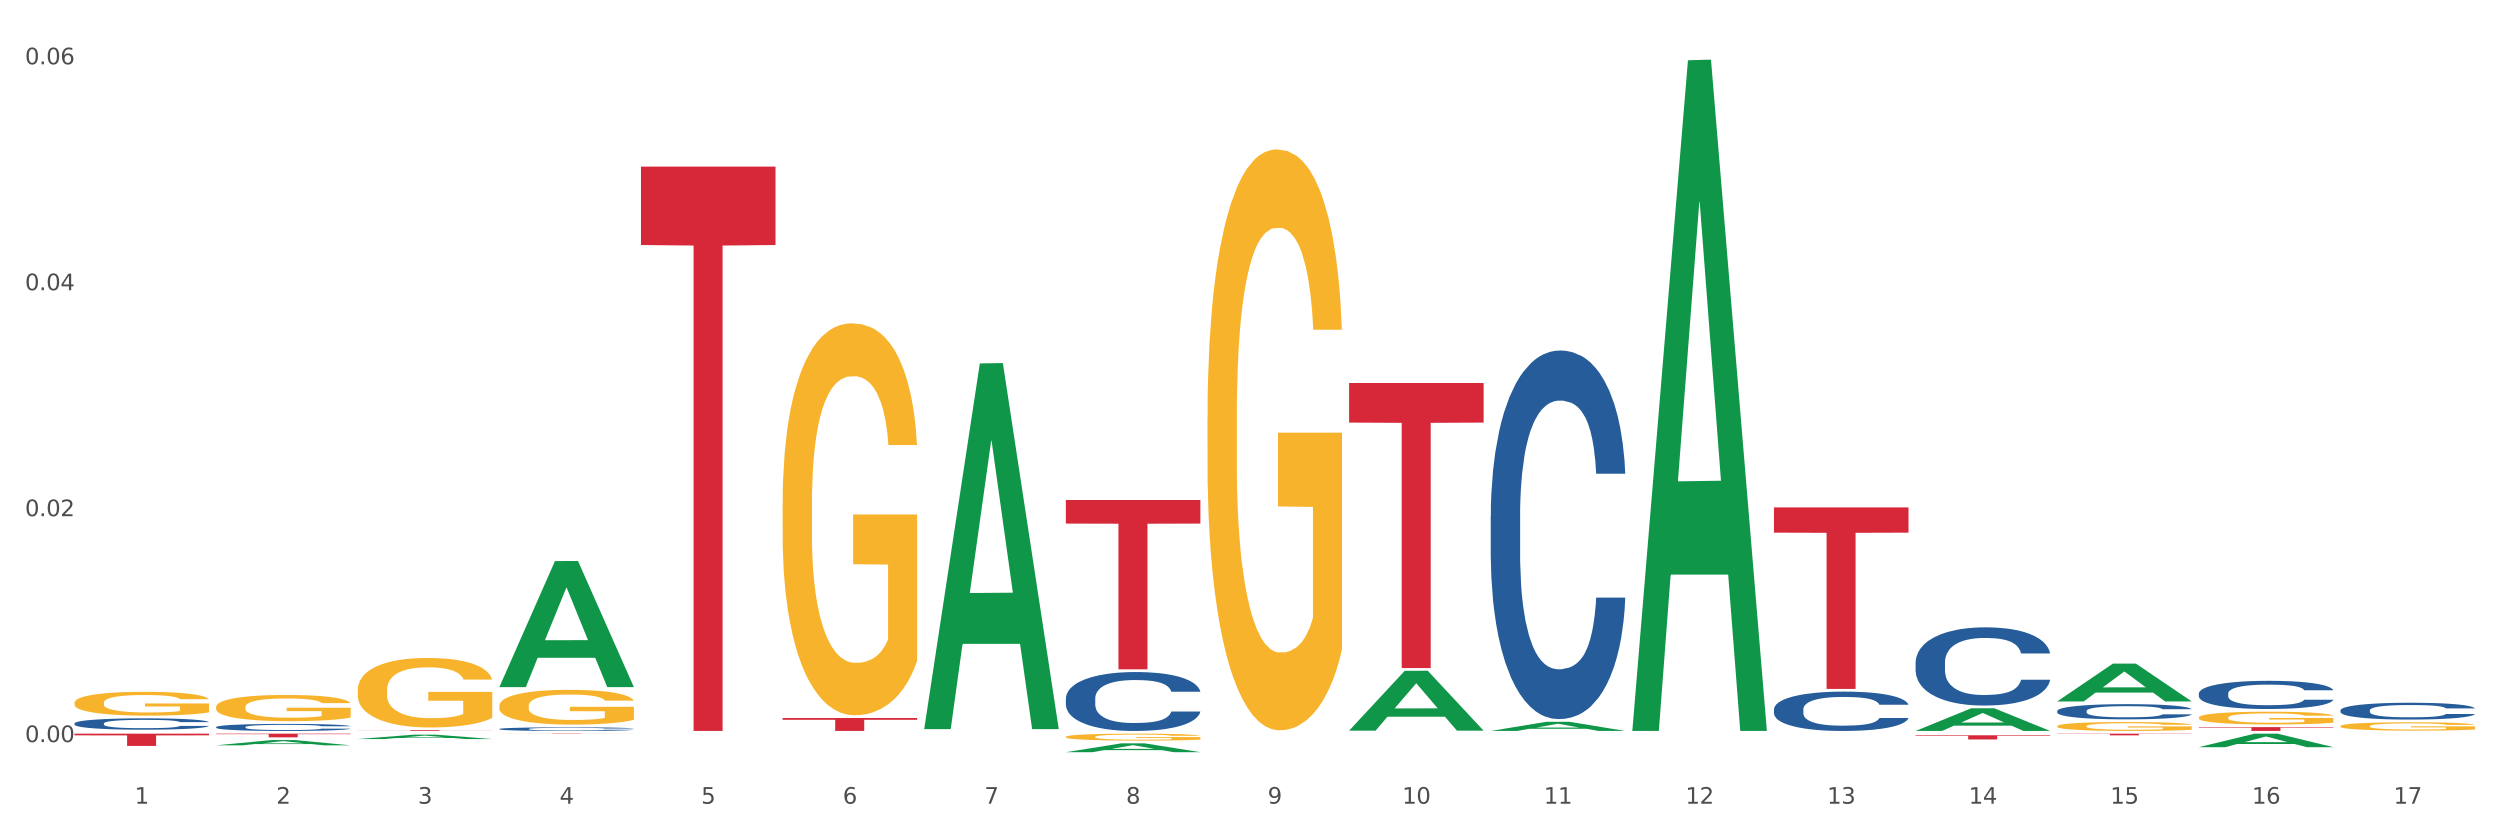 <?xml version="1.0" encoding="utf-8" standalone="no"?>
<!DOCTYPE svg PUBLIC "-//W3C//DTD SVG 1.1//EN"
  "http://www.w3.org/Graphics/SVG/1.1/DTD/svg11.dtd">
<svg xmlns:xlink="http://www.w3.org/1999/xlink" width="1080pt" height="360pt" viewBox="0 0 1080 360" xmlns="http://www.w3.org/2000/svg" version="1.1">
 <rect x="0" y="0" width="1080" height="360" fill="#333333" stroke="none"/>
 <defs>
  <style type="text/css">*{stroke-linejoin: round; stroke-linecap: butt}</style>
 </defs>
 <g id="figure_1">
  <g id="patch_1">
   <path d="M 0 360 
L 1080 360 
L 1080 0 
L 0 0 
z
" style="fill: #ffffff; stroke: #ffffff; stroke-linejoin: miter"/>
  </g>
  <g id="axes_1">
   <g id="matplotlib.axis_1">
    <g id="xtick_1">
     <g id="text_1">
      <!-- 1 -->
      <g style="fill: #4d4d4d" transform="translate(58.182 347.204) scale(0.096 -0.096)">
       <defs>
        <path id="DejaVuSans-31" d="M 794 531 
L 1825 531 
L 1825 4091 
L 703 3866 
L 703 4441 
L 1819 4666 
L 2450 4666 
L 2450 531 
L 3481 531 
L 3481 0 
L 794 0 
L 794 531 
z
" transform="scale(0.016)"/>
       </defs>
       <use xlink:href="#DejaVuSans-31"/>
      </g>
     </g>
    </g>
    <g id="xtick_2">
     <g id="text_2">
      <!-- 2 -->
      <g style="fill: #4d4d4d" transform="translate(119.364 347.204) scale(0.096 -0.096)">
       <defs>
        <path id="DejaVuSans-32" d="M 1228 531 
L 3431 531 
L 3431 0 
L 469 0 
L 469 531 
Q 828 903 1448 1529 
Q 2069 2156 2228 2338 
Q 2531 2678 2651 2914 
Q 2772 3150 2772 3378 
Q 2772 3750 2511 3984 
Q 2250 4219 1831 4219 
Q 1534 4219 1204 4116 
Q 875 4013 500 3803 
L 500 4441 
Q 881 4594 1212 4672 
Q 1544 4750 1819 4750 
Q 2544 4750 2975 4387 
Q 3406 4025 3406 3419 
Q 3406 3131 3298 2873 
Q 3191 2616 2906 2266 
Q 2828 2175 2409 1742 
Q 1991 1309 1228 531 
z
" transform="scale(0.016)"/>
       </defs>
       <use xlink:href="#DejaVuSans-32"/>
      </g>
     </g>
    </g>
    <g id="xtick_3">
     <g id="text_3">
      <!-- 3 -->
      <g style="fill: #4d4d4d" transform="translate(180.545 347.204) scale(0.096 -0.096)">
       <defs>
        <path id="DejaVuSans-33" d="M 2597 2516 
Q 3050 2419 3304 2112 
Q 3559 1806 3559 1356 
Q 3559 666 3084 287 
Q 2609 -91 1734 -91 
Q 1441 -91 1130 -33 
Q 819 25 488 141 
L 488 750 
Q 750 597 1062 519 
Q 1375 441 1716 441 
Q 2309 441 2620 675 
Q 2931 909 2931 1356 
Q 2931 1769 2642 2001 
Q 2353 2234 1838 2234 
L 1294 2234 
L 1294 2753 
L 1863 2753 
Q 2328 2753 2575 2939 
Q 2822 3125 2822 3475 
Q 2822 3834 2567 4026 
Q 2313 4219 1838 4219 
Q 1578 4219 1281 4162 
Q 984 4106 628 3988 
L 628 4550 
Q 988 4650 1302 4700 
Q 1616 4750 1894 4750 
Q 2613 4750 3031 4423 
Q 3450 4097 3450 3541 
Q 3450 3153 3228 2886 
Q 3006 2619 2597 2516 
z
" transform="scale(0.016)"/>
       </defs>
       <use xlink:href="#DejaVuSans-33"/>
      </g>
     </g>
    </g>
    <g id="xtick_4">
     <g id="text_4">
      <!-- 4 -->
      <g style="fill: #4d4d4d" transform="translate(241.726 347.204) scale(0.096 -0.096)">
       <defs>
        <path id="DejaVuSans-34" d="M 2419 4116 
L 825 1625 
L 2419 1625 
L 2419 4116 
z
M 2253 4666 
L 3047 4666 
L 3047 1625 
L 3713 1625 
L 3713 1100 
L 3047 1100 
L 3047 0 
L 2419 0 
L 2419 1100 
L 313 1100 
L 313 1709 
L 2253 4666 
z
" transform="scale(0.016)"/>
       </defs>
       <use xlink:href="#DejaVuSans-34"/>
      </g>
     </g>
    </g>
    <g id="xtick_5">
     <g id="text_5">
      <!-- 5 -->
      <g style="fill: #4d4d4d" transform="translate(302.908 347.204) scale(0.096 -0.096)">
       <defs>
        <path id="DejaVuSans-35" d="M 691 4666 
L 3169 4666 
L 3169 4134 
L 1269 4134 
L 1269 2991 
Q 1406 3038 1543 3061 
Q 1681 3084 1819 3084 
Q 2600 3084 3056 2656 
Q 3513 2228 3513 1497 
Q 3513 744 3044 326 
Q 2575 -91 1722 -91 
Q 1428 -91 1123 -41 
Q 819 9 494 109 
L 494 744 
Q 775 591 1075 516 
Q 1375 441 1709 441 
Q 2250 441 2565 725 
Q 2881 1009 2881 1497 
Q 2881 1984 2565 2268 
Q 2250 2553 1709 2553 
Q 1456 2553 1204 2497 
Q 953 2441 691 2322 
L 691 4666 
z
" transform="scale(0.016)"/>
       </defs>
       <use xlink:href="#DejaVuSans-35"/>
      </g>
     </g>
    </g>
    <g id="xtick_6">
     <g id="text_6">
      <!-- 6 -->
      <g style="fill: #4d4d4d" transform="translate(364.089 347.204) scale(0.096 -0.096)">
       <defs>
        <path id="DejaVuSans-36" d="M 2113 2584 
Q 1688 2584 1439 2293 
Q 1191 2003 1191 1497 
Q 1191 994 1439 701 
Q 1688 409 2113 409 
Q 2538 409 2786 701 
Q 3034 994 3034 1497 
Q 3034 2003 2786 2293 
Q 2538 2584 2113 2584 
z
M 3366 4563 
L 3366 3988 
Q 3128 4100 2886 4159 
Q 2644 4219 2406 4219 
Q 1781 4219 1451 3797 
Q 1122 3375 1075 2522 
Q 1259 2794 1537 2939 
Q 1816 3084 2150 3084 
Q 2853 3084 3261 2657 
Q 3669 2231 3669 1497 
Q 3669 778 3244 343 
Q 2819 -91 2113 -91 
Q 1303 -91 875 529 
Q 447 1150 447 2328 
Q 447 3434 972 4092 
Q 1497 4750 2381 4750 
Q 2619 4750 2861 4703 
Q 3103 4656 3366 4563 
z
" transform="scale(0.016)"/>
       </defs>
       <use xlink:href="#DejaVuSans-36"/>
      </g>
     </g>
    </g>
    <g id="xtick_7">
     <g id="text_7">
      <!-- 7 -->
      <g style="fill: #4d4d4d" transform="translate(425.271 347.204) scale(0.096 -0.096)">
       <defs>
        <path id="DejaVuSans-37" d="M 525 4666 
L 3525 4666 
L 3525 4397 
L 1831 0 
L 1172 0 
L 2766 4134 
L 525 4134 
L 525 4666 
z
" transform="scale(0.016)"/>
       </defs>
       <use xlink:href="#DejaVuSans-37"/>
      </g>
     </g>
    </g>
    <g id="xtick_8">
     <g id="text_8">
      <!-- 8 -->
      <g style="fill: #4d4d4d" transform="translate(486.452 347.204) scale(0.096 -0.096)">
       <defs>
        <path id="DejaVuSans-38" d="M 2034 2216 
Q 1584 2216 1326 1975 
Q 1069 1734 1069 1313 
Q 1069 891 1326 650 
Q 1584 409 2034 409 
Q 2484 409 2743 651 
Q 3003 894 3003 1313 
Q 3003 1734 2745 1975 
Q 2488 2216 2034 2216 
z
M 1403 2484 
Q 997 2584 770 2862 
Q 544 3141 544 3541 
Q 544 4100 942 4425 
Q 1341 4750 2034 4750 
Q 2731 4750 3128 4425 
Q 3525 4100 3525 3541 
Q 3525 3141 3298 2862 
Q 3072 2584 2669 2484 
Q 3125 2378 3379 2068 
Q 3634 1759 3634 1313 
Q 3634 634 3220 271 
Q 2806 -91 2034 -91 
Q 1263 -91 848 271 
Q 434 634 434 1313 
Q 434 1759 690 2068 
Q 947 2378 1403 2484 
z
M 1172 3481 
Q 1172 3119 1398 2916 
Q 1625 2713 2034 2713 
Q 2441 2713 2670 2916 
Q 2900 3119 2900 3481 
Q 2900 3844 2670 4047 
Q 2441 4250 2034 4250 
Q 1625 4250 1398 4047 
Q 1172 3844 1172 3481 
z
" transform="scale(0.016)"/>
       </defs>
       <use xlink:href="#DejaVuSans-38"/>
      </g>
     </g>
    </g>
    <g id="xtick_9">
     <g id="text_9">
      <!-- 9 -->
      <g style="fill: #4d4d4d" transform="translate(547.634 347.204) scale(0.096 -0.096)">
       <defs>
        <path id="DejaVuSans-39" d="M 703 97 
L 703 672 
Q 941 559 1184 500 
Q 1428 441 1663 441 
Q 2288 441 2617 861 
Q 2947 1281 2994 2138 
Q 2813 1869 2534 1725 
Q 2256 1581 1919 1581 
Q 1219 1581 811 2004 
Q 403 2428 403 3163 
Q 403 3881 828 4315 
Q 1253 4750 1959 4750 
Q 2769 4750 3195 4129 
Q 3622 3509 3622 2328 
Q 3622 1225 3098 567 
Q 2575 -91 1691 -91 
Q 1453 -91 1209 -44 
Q 966 3 703 97 
z
M 1959 2075 
Q 2384 2075 2632 2365 
Q 2881 2656 2881 3163 
Q 2881 3666 2632 3958 
Q 2384 4250 1959 4250 
Q 1534 4250 1286 3958 
Q 1038 3666 1038 3163 
Q 1038 2656 1286 2365 
Q 1534 2075 1959 2075 
z
" transform="scale(0.016)"/>
       </defs>
       <use xlink:href="#DejaVuSans-39"/>
      </g>
     </g>
    </g>
    <g id="xtick_10">
     <g id="text_10">
      <!-- 10 -->
      <g style="fill: #4d4d4d" transform="translate(605.761 347.204) scale(0.096 -0.096)">
       <defs>
        <path id="DejaVuSans-30" d="M 2034 4250 
Q 1547 4250 1301 3770 
Q 1056 3291 1056 2328 
Q 1056 1369 1301 889 
Q 1547 409 2034 409 
Q 2525 409 2770 889 
Q 3016 1369 3016 2328 
Q 3016 3291 2770 3770 
Q 2525 4250 2034 4250 
z
M 2034 4750 
Q 2819 4750 3233 4129 
Q 3647 3509 3647 2328 
Q 3647 1150 3233 529 
Q 2819 -91 2034 -91 
Q 1250 -91 836 529 
Q 422 1150 422 2328 
Q 422 3509 836 4129 
Q 1250 4750 2034 4750 
z
" transform="scale(0.016)"/>
       </defs>
       <use xlink:href="#DejaVuSans-31"/>
       <use xlink:href="#DejaVuSans-30" transform="translate(63.623 0)"/>
      </g>
     </g>
    </g>
    <g id="xtick_11">
     <g id="text_11">
      <!-- 11 -->
      <g style="fill: #4d4d4d" transform="translate(666.942 347.204) scale(0.096 -0.096)">
       <use xlink:href="#DejaVuSans-31"/>
       <use xlink:href="#DejaVuSans-31" transform="translate(63.623 0)"/>
      </g>
     </g>
    </g>
    <g id="xtick_12">
     <g id="text_12">
      <!-- 12 -->
      <g style="fill: #4d4d4d" transform="translate(728.124 347.204) scale(0.096 -0.096)">
       <use xlink:href="#DejaVuSans-31"/>
       <use xlink:href="#DejaVuSans-32" transform="translate(63.623 0)"/>
      </g>
     </g>
    </g>
    <g id="xtick_13">
     <g id="text_13">
      <!-- 13 -->
      <g style="fill: #4d4d4d" transform="translate(789.305 347.204) scale(0.096 -0.096)">
       <use xlink:href="#DejaVuSans-31"/>
       <use xlink:href="#DejaVuSans-33" transform="translate(63.623 0)"/>
      </g>
     </g>
    </g>
    <g id="xtick_14">
     <g id="text_14">
      <!-- 14 -->
      <g style="fill: #4d4d4d" transform="translate(850.487 347.204) scale(0.096 -0.096)">
       <use xlink:href="#DejaVuSans-31"/>
       <use xlink:href="#DejaVuSans-34" transform="translate(63.623 0)"/>
      </g>
     </g>
    </g>
    <g id="xtick_15">
     <g id="text_15">
      <!-- 15 -->
      <g style="fill: #4d4d4d" transform="translate(911.668 347.204) scale(0.096 -0.096)">
       <use xlink:href="#DejaVuSans-31"/>
       <use xlink:href="#DejaVuSans-35" transform="translate(63.623 0)"/>
      </g>
     </g>
    </g>
    <g id="xtick_16">
     <g id="text_16">
      <!-- 16 -->
      <g style="fill: #4d4d4d" transform="translate(972.849 347.204) scale(0.096 -0.096)">
       <use xlink:href="#DejaVuSans-31"/>
       <use xlink:href="#DejaVuSans-36" transform="translate(63.623 0)"/>
      </g>
     </g>
    </g>
    <g id="xtick_17">
     <g id="text_17">
      <!-- 17 -->
      <g style="fill: #4d4d4d" transform="translate(1034.031 347.204) scale(0.096 -0.096)">
       <use xlink:href="#DejaVuSans-31"/>
       <use xlink:href="#DejaVuSans-37" transform="translate(63.623 0)"/>
      </g>
     </g>
    </g>
    <g id="xtick_18"/>
    <g id="xtick_19"/>
    <g id="xtick_20"/>
    <g id="xtick_21"/>
    <g id="xtick_22"/>
    <g id="xtick_23"/>
    <g id="xtick_24"/>
    <g id="xtick_25"/>
    <g id="xtick_26"/>
    <g id="xtick_27"/>
    <g id="xtick_28"/>
    <g id="xtick_29"/>
    <g id="xtick_30"/>
    <g id="xtick_31"/>
    <g id="xtick_32"/>
    <g id="xtick_33"/>
   </g>
   <g id="matplotlib.axis_2">
    <g id="ytick_1">
     <g id="text_18">
      <!-- 0.00 -->
      <g style="fill: #4d4d4d" transform="translate(10.8 320.588) scale(0.096 -0.096)">
       <defs>
        <path id="DejaVuSans-2e" d="M 684 794 
L 1344 794 
L 1344 0 
L 684 0 
L 684 794 
z
" transform="scale(0.016)"/>
       </defs>
       <use xlink:href="#DejaVuSans-30"/>
       <use xlink:href="#DejaVuSans-2e" transform="translate(63.623 0)"/>
       <use xlink:href="#DejaVuSans-30" transform="translate(95.41 0)"/>
       <use xlink:href="#DejaVuSans-30" transform="translate(159.033 0)"/>
      </g>
     </g>
    </g>
    <g id="ytick_2">
     <g id="text_19">
      <!-- 0.02 -->
      <g style="fill: #4d4d4d" transform="translate(10.8 222.986) scale(0.096 -0.096)">
       <use xlink:href="#DejaVuSans-30"/>
       <use xlink:href="#DejaVuSans-2e" transform="translate(63.623 0)"/>
       <use xlink:href="#DejaVuSans-30" transform="translate(95.41 0)"/>
       <use xlink:href="#DejaVuSans-32" transform="translate(159.033 0)"/>
      </g>
     </g>
    </g>
    <g id="ytick_3">
     <g id="text_20">
      <!-- 0.04 -->
      <g style="fill: #4d4d4d" transform="translate(10.8 125.383) scale(0.096 -0.096)">
       <use xlink:href="#DejaVuSans-30"/>
       <use xlink:href="#DejaVuSans-2e" transform="translate(63.623 0)"/>
       <use xlink:href="#DejaVuSans-30" transform="translate(95.41 0)"/>
       <use xlink:href="#DejaVuSans-34" transform="translate(159.033 0)"/>
      </g>
     </g>
    </g>
    <g id="ytick_4">
     <g id="text_21">
      <!-- 0.06 -->
      <g style="fill: #4d4d4d" transform="translate(10.8 27.78) scale(0.096 -0.096)">
       <use xlink:href="#DejaVuSans-30"/>
       <use xlink:href="#DejaVuSans-2e" transform="translate(63.623 0)"/>
       <use xlink:href="#DejaVuSans-30" transform="translate(95.41 0)"/>
       <use xlink:href="#DejaVuSans-36" transform="translate(159.033 0)"/>
      </g>
     </g>
    </g>
    <g id="ytick_5"/>
    <g id="ytick_6"/>
    <g id="ytick_7"/>
   </g>
   <g id="PolyCollection_1">
    <path d="M 93.356 321.979 
L 93.416 321.977 
L 117.384 319.697 
L 127.331 319.695 
L 151.479 321.983 
L 139.974 321.983 
L 134.761 321.45 
L 110.014 321.45 
L 109.834 321.459 
L 104.801 321.983 
L 93.356 321.983 
L 93.356 321.979 
L 113.13 321.133 
L 131.645 321.13 
L 122.478 320.183 
L 122.358 320.179 
L 122.238 320.185 
L 113.07 321.13 
L 113.13 321.133 
L 93.356 321.979 
z
" clip-path="url(#p42b5fc5cca)" style="fill: #109648"/>
    <path d="M 949.896 314.13 
L 1008.019 314.13 
L 1008.019 314.359 
L 985.155 314.361 
L 985.155 315.776 
L 972.622 315.776 
L 972.622 314.361 
L 949.896 314.359 
L 949.896 314.132 
L 949.896 314.13 
z
" clip-path="url(#p42b5fc5cca)" style="fill: #d62839"/>
    <path d="M 888.715 316.941 
L 946.837 316.941 
L 946.837 317.043 
L 923.974 317.043 
L 923.974 317.674 
L 911.44 317.674 
L 911.44 317.043 
L 888.715 317.043 
L 888.715 316.942 
L 888.715 316.941 
z
" clip-path="url(#p42b5fc5cca)" style="fill: #d62839"/>
    <path d="M 827.533 317.648 
L 885.656 317.648 
L 885.656 317.899 
L 862.792 317.901 
L 862.792 319.457 
L 850.259 319.457 
L 850.259 317.901 
L 827.533 317.899 
L 827.533 317.65 
L 827.533 317.648 
z
" clip-path="url(#p42b5fc5cca)" style="fill: #d62839"/>
    <path d="M 766.352 219.209 
L 824.474 219.209 
L 824.474 230.104 
L 801.611 230.178 
L 801.611 297.613 
L 789.078 297.613 
L 789.078 230.178 
L 766.352 230.104 
L 766.352 219.282 
L 766.352 219.209 
z
" clip-path="url(#p42b5fc5cca)" style="fill: #d62839"/>
    <path d="M 582.808 165.444 
L 640.93 165.444 
L 640.93 182.558 
L 618.067 182.674 
L 618.067 288.598 
L 605.533 288.598 
L 605.533 182.674 
L 582.808 182.558 
L 582.808 165.56 
L 582.808 165.444 
z
" clip-path="url(#p42b5fc5cca)" style="fill: #d62839"/>
    <path d="M 460.445 216.014 
L 518.567 216.014 
L 518.567 226.179 
L 495.704 226.248 
L 495.704 289.16 
L 483.17 289.16 
L 483.17 226.248 
L 460.445 226.179 
L 460.445 216.083 
L 460.445 216.014 
z
" clip-path="url(#p42b5fc5cca)" style="fill: #d62839"/>
    <path d="M 338.082 310.175 
L 396.204 310.175 
L 396.204 310.953 
L 373.341 310.958 
L 373.341 315.776 
L 360.808 315.776 
L 360.808 310.958 
L 338.082 310.953 
L 338.082 310.18 
L 338.082 310.175 
z
" clip-path="url(#p42b5fc5cca)" style="fill: #d62839"/>
    <path d="M 276.901 71.968 
L 335.023 71.968 
L 335.023 105.849 
L 312.16 106.078 
L 312.16 315.776 
L 299.626 315.776 
L 299.626 106.078 
L 276.901 105.849 
L 276.901 72.197 
L 276.901 71.968 
z
" clip-path="url(#p42b5fc5cca)" style="fill: #d62839"/>
    <path d="M 215.719 316.941 
L 273.842 316.941 
L 273.842 316.96 
L 250.978 316.96 
L 250.978 317.077 
L 238.445 317.077 
L 238.445 316.96 
L 215.719 316.96 
L 215.719 316.941 
L 215.719 316.941 
z
" clip-path="url(#p42b5fc5cca)" style="fill: #d62839"/>
    <path d="M 32.175 303.624 
L 32.244 303.614 
L 32.244 303.276 
L 32.381 302.985 
L 33.067 302.281 
L 34.096 301.698 
L 34.851 301.389 
L 35.606 301.135 
L 36.498 300.881 
L 37.596 300.618 
L 39.586 300.233 
L 40.821 300.036 
L 42.331 299.829 
L 45.076 299.529 
L 47.066 299.36 
L 49.124 299.219 
L 52.487 299.05 
L 54.683 298.975 
L 57.016 298.918 
L 59.829 298.881 
L 61.957 298.871 
L 66.623 298.9 
L 70.603 298.984 
L 72.524 299.05 
L 74.995 299.163 
L 76.299 299.238 
L 78.426 299.388 
L 80.622 299.585 
L 82.131 299.754 
L 84.396 300.074 
L 86.111 300.393 
L 87.69 300.787 
L 88.513 301.06 
L 89.131 301.313 
L 89.68 301.605 
L 90.229 302.065 
L 77.877 302.065 
L 77.397 301.736 
L 76.642 301.426 
L 75.544 301.126 
L 74.583 300.938 
L 72.936 300.703 
L 71.426 300.553 
L 69.848 300.44 
L 67.927 300.346 
L 66.417 300.299 
L 64.29 300.261 
L 60.104 300.271 
L 57.29 300.346 
L 55.369 300.44 
L 54.134 300.524 
L 53.036 300.618 
L 51.801 300.75 
L 50.36 300.947 
L 49.33 301.126 
L 48.301 301.351 
L 47.478 301.576 
L 46.723 301.839 
L 46.105 302.121 
L 45.625 302.412 
L 45.213 302.769 
L 44.87 303.361 
L 44.87 304.647 
L 45.007 304.939 
L 45.35 305.324 
L 45.762 305.615 
L 46.448 305.962 
L 47.066 306.197 
L 48.232 306.535 
L 49.536 306.817 
L 50.566 306.995 
L 51.595 307.146 
L 53.379 307.352 
L 55.369 307.521 
L 57.085 307.625 
L 59.418 307.719 
L 60.996 307.756 
L 62.368 307.775 
L 65.731 307.775 
L 68.133 307.747 
L 70.809 307.681 
L 72.868 307.597 
L 74.583 307.493 
L 76.504 307.324 
L 77.74 307.165 
L 77.74 305.202 
L 62.643 305.192 
L 62.643 303.887 
L 90.297 303.887 
L 90.297 307.719 
L 89.131 307.916 
L 87.827 308.094 
L 86.455 308.254 
L 84.396 308.451 
L 81.926 308.639 
L 79.73 308.771 
L 77.397 308.883 
L 74.652 308.987 
L 71.083 309.08 
L 68.887 309.118 
L 66.143 309.146 
L 62.917 309.156 
L 60.104 309.137 
L 57.359 309.09 
L 54.477 309.005 
L 51.663 308.883 
L 49.536 308.761 
L 47.409 308.611 
L 45.144 308.414 
L 43.36 308.226 
L 41.988 308.057 
L 40.478 307.841 
L 38.831 307.559 
L 37.596 307.305 
L 36.498 307.042 
L 35.332 306.704 
L 34.508 306.413 
L 33.685 306.047 
L 33.204 305.775 
L 32.655 305.352 
L 32.244 304.76 
L 32.175 303.624 
z
" clip-path="url(#p42b5fc5cca)" style="fill: #f7b32b"/>
    <path d="M 154.538 315.443 
L 212.66 315.443 
L 212.66 315.489 
L 189.797 315.489 
L 189.797 315.776 
L 177.263 315.776 
L 177.263 315.489 
L 154.538 315.489 
L 154.538 315.443 
L 154.538 315.443 
z
" clip-path="url(#p42b5fc5cca)" style="fill: #d62839"/>
    <path d="M 949.896 299.585 
L 949.965 299.574 
L 949.965 299.262 
L 950.171 298.84 
L 950.927 298.061 
L 951.889 297.472 
L 953.537 296.783 
L 954.431 296.493 
L 955.599 296.171 
L 958.003 295.648 
L 960.751 295.203 
L 962.675 294.959 
L 964.118 294.803 
L 967.347 294.525 
L 969.202 294.403 
L 971.125 294.303 
L 972.774 294.236 
L 975.522 294.158 
L 977.721 294.125 
L 980.263 294.114 
L 982.393 294.125 
L 985.209 294.169 
L 989.331 294.303 
L 990.912 294.381 
L 993.041 294.514 
L 995.24 294.692 
L 997.026 294.87 
L 999.087 295.126 
L 1001.217 295.459 
L 1003.278 295.882 
L 1004.721 296.271 
L 1005.889 296.682 
L 1006.919 297.183 
L 1007.675 297.728 
L 1008.019 298.184 
L 995.446 298.184 
L 995.103 297.772 
L 994.415 297.327 
L 993.728 297.027 
L 992.973 296.783 
L 991.805 296.505 
L 990.774 296.327 
L 989.057 296.115 
L 987.477 295.982 
L 986.171 295.904 
L 984.591 295.837 
L 981.225 295.771 
L 978.82 295.771 
L 977.309 295.793 
L 975.454 295.848 
L 973.873 295.926 
L 972.018 296.06 
L 970.576 296.204 
L 969.133 296.393 
L 968.309 296.527 
L 967.072 296.771 
L 966.247 296.972 
L 965.148 297.316 
L 964.53 297.561 
L 963.431 298.195 
L 962.95 298.662 
L 962.744 298.984 
L 962.606 299.34 
L 962.606 301.075 
L 963.018 301.853 
L 963.362 302.187 
L 963.912 302.565 
L 964.942 303.054 
L 966.454 303.532 
L 968.034 303.877 
L 969.339 304.088 
L 970.576 304.244 
L 971.812 304.366 
L 973.324 304.478 
L 974.56 304.544 
L 976.415 304.611 
L 978.614 304.644 
L 980.331 304.644 
L 983.835 304.589 
L 985.415 304.533 
L 986.927 304.455 
L 988.576 304.333 
L 989.881 304.2 
L 990.637 304.1 
L 991.873 303.888 
L 992.835 303.666 
L 993.66 303.41 
L 994.209 303.188 
L 994.828 302.854 
L 995.309 302.476 
L 995.446 302.276 
L 1008.019 302.276 
L 1007.744 302.676 
L 1007.263 303.065 
L 1006.301 303.588 
L 1005.545 303.888 
L 1004.377 304.255 
L 1003.141 304.567 
L 1001.423 304.911 
L 999.843 305.167 
L 998.194 305.39 
L 996.408 305.59 
L 993.179 305.868 
L 992.011 305.946 
L 989.538 306.079 
L 987.614 306.157 
L 984.797 306.235 
L 981.912 306.279 
L 978.889 306.29 
L 976.209 306.268 
L 973.255 306.201 
L 971.4 306.135 
L 969.339 306.034 
L 966.934 305.879 
L 964.667 305.69 
L 962.538 305.467 
L 960.545 305.212 
L 958.69 304.922 
L 956.286 304.444 
L 954.499 303.977 
L 953.194 303.544 
L 952.301 303.177 
L 951.408 302.71 
L 950.927 302.387 
L 950.171 301.609 
L 949.896 300.886 
L 949.896 299.585 
z
" clip-path="url(#p42b5fc5cca)" style="fill: #255c99"/>
    <path d="M 888.715 307.141 
L 888.784 307.135 
L 888.784 306.967 
L 888.99 306.739 
L 889.745 306.319 
L 890.707 306.002 
L 892.356 305.63 
L 893.249 305.474 
L 894.417 305.3 
L 896.822 305.018 
L 899.57 304.778 
L 901.493 304.646 
L 902.936 304.562 
L 906.165 304.412 
L 908.02 304.346 
L 909.944 304.293 
L 911.593 304.257 
L 914.341 304.215 
L 916.539 304.197 
L 919.081 304.191 
L 921.211 304.197 
L 924.028 304.221 
L 928.15 304.293 
L 929.73 304.334 
L 931.86 304.406 
L 934.058 304.502 
L 935.845 304.598 
L 937.906 304.736 
L 940.036 304.916 
L 942.097 305.144 
L 943.539 305.354 
L 944.707 305.576 
L 945.738 305.846 
L 946.494 306.14 
L 946.837 306.385 
L 934.265 306.385 
L 933.921 306.164 
L 933.234 305.924 
L 932.547 305.762 
L 931.791 305.63 
L 930.623 305.48 
L 929.593 305.384 
L 927.875 305.27 
L 926.295 305.198 
L 924.99 305.156 
L 923.41 305.12 
L 920.043 305.084 
L 917.639 305.084 
L 916.127 305.096 
L 914.272 305.126 
L 912.692 305.168 
L 910.837 305.24 
L 909.394 305.318 
L 907.952 305.42 
L 907.127 305.492 
L 905.89 305.624 
L 905.066 305.732 
L 903.967 305.918 
L 903.348 306.05 
L 902.249 306.391 
L 901.768 306.643 
L 901.562 306.817 
L 901.425 307.009 
L 901.425 307.945 
L 901.837 308.364 
L 902.181 308.544 
L 902.73 308.748 
L 903.761 309.012 
L 905.272 309.27 
L 906.852 309.456 
L 908.158 309.57 
L 909.394 309.654 
L 910.631 309.72 
L 912.142 309.78 
L 913.379 309.816 
L 915.234 309.852 
L 917.432 309.87 
L 919.15 309.87 
L 922.654 309.84 
L 924.234 309.81 
L 925.745 309.768 
L 927.394 309.702 
L 928.7 309.63 
L 929.455 309.576 
L 930.692 309.462 
L 931.654 309.342 
L 932.478 309.204 
L 933.028 309.084 
L 933.646 308.904 
L 934.127 308.7 
L 934.265 308.592 
L 946.837 308.592 
L 946.562 308.808 
L 946.081 309.018 
L 945.12 309.3 
L 944.364 309.462 
L 943.196 309.66 
L 941.959 309.828 
L 940.242 310.014 
L 938.662 310.151 
L 937.013 310.271 
L 935.226 310.379 
L 931.997 310.529 
L 930.829 310.571 
L 928.356 310.643 
L 926.433 310.685 
L 923.616 310.727 
L 920.73 310.751 
L 917.707 310.757 
L 915.028 310.745 
L 912.074 310.709 
L 910.219 310.673 
L 908.158 310.619 
L 905.753 310.535 
L 903.486 310.433 
L 901.356 310.313 
L 899.364 310.175 
L 897.509 310.02 
L 895.104 309.762 
L 893.318 309.51 
L 892.013 309.276 
L 891.119 309.078 
L 890.226 308.826 
L 889.745 308.652 
L 888.99 308.232 
L 888.715 307.843 
L 888.715 307.141 
z
" clip-path="url(#p42b5fc5cca)" style="fill: #255c99"/>
    <path d="M 827.533 286.192 
L 827.602 286.161 
L 827.602 285.297 
L 827.808 284.125 
L 828.564 281.965 
L 829.526 280.33 
L 831.175 278.417 
L 832.068 277.615 
L 833.236 276.72 
L 835.64 275.27 
L 838.388 274.036 
L 840.312 273.357 
L 841.755 272.925 
L 844.984 272.153 
L 846.839 271.814 
L 848.762 271.536 
L 850.411 271.351 
L 853.159 271.135 
L 855.358 271.043 
L 857.9 271.012 
L 860.03 271.043 
L 862.847 271.166 
L 866.969 271.536 
L 868.549 271.752 
L 870.679 272.123 
L 872.877 272.616 
L 874.663 273.11 
L 876.724 273.82 
L 878.854 274.745 
L 880.915 275.918 
L 882.358 276.998 
L 883.526 278.139 
L 884.557 279.528 
L 885.312 281.039 
L 885.656 282.305 
L 873.083 282.305 
L 872.74 281.163 
L 872.053 279.929 
L 871.366 279.096 
L 870.61 278.417 
L 869.442 277.646 
L 868.411 277.152 
L 866.694 276.566 
L 865.114 276.195 
L 863.808 275.979 
L 862.228 275.794 
L 858.862 275.609 
L 856.457 275.609 
L 854.946 275.671 
L 853.091 275.825 
L 851.511 276.041 
L 849.656 276.411 
L 848.213 276.812 
L 846.77 277.337 
L 845.946 277.707 
L 844.709 278.386 
L 843.885 278.941 
L 842.785 279.898 
L 842.167 280.577 
L 841.068 282.335 
L 840.587 283.631 
L 840.381 284.526 
L 840.243 285.513 
L 840.243 290.327 
L 840.656 292.486 
L 840.999 293.412 
L 841.549 294.461 
L 842.579 295.819 
L 844.091 297.145 
L 845.671 298.102 
L 846.976 298.688 
L 848.213 299.12 
L 849.45 299.459 
L 850.961 299.768 
L 852.198 299.953 
L 854.053 300.138 
L 856.251 300.231 
L 857.969 300.231 
L 861.472 300.077 
L 863.053 299.922 
L 864.564 299.706 
L 866.213 299.367 
L 867.518 298.997 
L 868.274 298.719 
L 869.511 298.133 
L 870.472 297.516 
L 871.297 296.806 
L 871.847 296.189 
L 872.465 295.263 
L 872.946 294.214 
L 873.083 293.659 
L 885.656 293.659 
L 885.381 294.77 
L 884.9 295.85 
L 883.938 297.3 
L 883.182 298.133 
L 882.015 299.151 
L 880.778 300.015 
L 879.06 300.971 
L 877.48 301.681 
L 875.831 302.298 
L 874.045 302.853 
L 870.816 303.625 
L 869.648 303.841 
L 867.175 304.211 
L 865.251 304.427 
L 862.434 304.643 
L 859.549 304.766 
L 856.526 304.797 
L 853.846 304.736 
L 850.892 304.55 
L 849.037 304.365 
L 846.976 304.088 
L 844.572 303.656 
L 842.304 303.131 
L 840.175 302.514 
L 838.182 301.804 
L 836.327 301.002 
L 833.923 299.675 
L 832.136 298.38 
L 830.831 297.176 
L 829.938 296.158 
L 829.045 294.862 
L 828.564 293.967 
L 827.808 291.808 
L 827.533 289.802 
L 827.533 286.192 
z
" clip-path="url(#p42b5fc5cca)" style="fill: #255c99"/>
    <path d="M 766.352 306.415 
L 766.421 306.4 
L 766.421 305.965 
L 766.627 305.375 
L 767.383 304.289 
L 768.344 303.466 
L 769.993 302.503 
L 770.886 302.1 
L 772.054 301.65 
L 774.459 300.92 
L 777.207 300.299 
L 779.131 299.957 
L 780.573 299.74 
L 783.802 299.352 
L 785.657 299.181 
L 787.581 299.042 
L 789.23 298.948 
L 791.978 298.84 
L 794.177 298.793 
L 796.719 298.778 
L 798.848 298.793 
L 801.665 298.855 
L 805.787 299.042 
L 807.367 299.15 
L 809.497 299.336 
L 811.696 299.585 
L 813.482 299.833 
L 815.543 300.19 
L 817.673 300.656 
L 819.734 301.246 
L 821.177 301.789 
L 822.345 302.364 
L 823.375 303.062 
L 824.131 303.823 
L 824.474 304.459 
L 811.902 304.459 
L 811.558 303.885 
L 810.871 303.264 
L 810.184 302.845 
L 809.428 302.503 
L 808.261 302.115 
L 807.23 301.867 
L 805.512 301.572 
L 803.932 301.386 
L 802.627 301.277 
L 801.047 301.184 
L 797.68 301.091 
L 795.276 301.091 
L 793.764 301.122 
L 791.909 301.199 
L 790.329 301.308 
L 788.474 301.494 
L 787.031 301.696 
L 785.589 301.96 
L 784.764 302.146 
L 783.528 302.488 
L 782.703 302.767 
L 781.604 303.248 
L 780.986 303.59 
L 779.886 304.475 
L 779.405 305.127 
L 779.199 305.577 
L 779.062 306.074 
L 779.062 308.496 
L 779.474 309.582 
L 779.818 310.048 
L 780.367 310.576 
L 781.398 311.259 
L 782.909 311.926 
L 784.489 312.408 
L 785.795 312.702 
L 787.031 312.92 
L 788.268 313.091 
L 789.78 313.246 
L 791.016 313.339 
L 792.871 313.432 
L 795.07 313.479 
L 796.787 313.479 
L 800.291 313.401 
L 801.871 313.323 
L 803.383 313.215 
L 805.032 313.044 
L 806.337 312.858 
L 807.093 312.718 
L 808.329 312.423 
L 809.291 312.113 
L 810.116 311.756 
L 810.665 311.445 
L 811.283 310.979 
L 811.764 310.452 
L 811.902 310.172 
L 824.474 310.172 
L 824.2 310.731 
L 823.719 311.274 
L 822.757 312.004 
L 822.001 312.423 
L 820.833 312.935 
L 819.596 313.37 
L 817.879 313.851 
L 816.299 314.208 
L 814.65 314.519 
L 812.864 314.798 
L 809.635 315.186 
L 808.467 315.295 
L 805.993 315.481 
L 804.07 315.59 
L 801.253 315.699 
L 798.367 315.761 
L 795.344 315.776 
L 792.665 315.745 
L 789.711 315.652 
L 787.856 315.559 
L 785.795 315.419 
L 783.39 315.202 
L 781.123 314.938 
L 778.993 314.627 
L 777.001 314.27 
L 775.146 313.867 
L 772.741 313.199 
L 770.955 312.547 
L 769.65 311.942 
L 768.757 311.43 
L 767.863 310.778 
L 767.383 310.327 
L 766.627 309.241 
L 766.352 308.232 
L 766.352 306.415 
z
" clip-path="url(#p42b5fc5cca)" style="fill: #255c99"/>
    <path d="M 643.989 222.963 
L 644.058 222.818 
L 644.058 218.746 
L 644.264 213.22 
L 645.02 203.04 
L 645.982 195.333 
L 647.63 186.317 
L 648.524 182.536 
L 649.691 178.318 
L 652.096 171.484 
L 654.844 165.667 
L 656.768 162.467 
L 658.211 160.431 
L 661.44 156.796 
L 663.295 155.196 
L 665.218 153.888 
L 666.867 153.015 
L 669.615 151.997 
L 671.814 151.561 
L 674.356 151.415 
L 676.485 151.561 
L 679.302 152.142 
L 683.424 153.888 
L 685.005 154.905 
L 687.134 156.651 
L 689.333 158.977 
L 691.119 161.304 
L 693.18 164.649 
L 695.31 169.011 
L 697.371 174.537 
L 698.814 179.627 
L 699.982 185.008 
L 701.012 191.552 
L 701.768 198.677 
L 702.112 204.64 
L 689.539 204.64 
L 689.195 199.259 
L 688.508 193.442 
L 687.821 189.516 
L 687.066 186.317 
L 685.898 182.681 
L 684.867 180.354 
L 683.15 177.591 
L 681.569 175.846 
L 680.264 174.828 
L 678.684 173.956 
L 675.318 173.083 
L 672.913 173.083 
L 671.401 173.374 
L 669.547 174.101 
L 667.966 175.119 
L 666.111 176.864 
L 664.669 178.755 
L 663.226 181.227 
L 662.401 182.972 
L 661.165 186.171 
L 660.34 188.789 
L 659.241 193.297 
L 658.623 196.496 
L 657.524 204.785 
L 657.043 210.893 
L 656.837 215.11 
L 656.699 219.764 
L 656.699 242.45 
L 657.111 252.629 
L 657.455 256.992 
L 658.004 261.936 
L 659.035 268.335 
L 660.546 274.588 
L 662.127 279.096 
L 663.432 281.859 
L 664.669 283.895 
L 665.905 285.494 
L 667.417 286.949 
L 668.653 287.821 
L 670.508 288.694 
L 672.707 289.13 
L 674.424 289.13 
L 677.928 288.403 
L 679.508 287.676 
L 681.02 286.658 
L 682.669 285.058 
L 683.974 283.313 
L 684.73 282.004 
L 685.966 279.241 
L 686.928 276.333 
L 687.753 272.988 
L 688.302 270.08 
L 688.921 265.717 
L 689.402 260.773 
L 689.539 258.155 
L 702.112 258.155 
L 701.837 263.39 
L 701.356 268.48 
L 700.394 275.315 
L 699.638 279.241 
L 698.47 284.04 
L 697.234 288.112 
L 695.516 292.62 
L 693.936 295.965 
L 692.287 298.873 
L 690.501 301.491 
L 687.272 305.126 
L 686.104 306.144 
L 683.631 307.889 
L 681.707 308.907 
L 678.89 309.925 
L 676.005 310.507 
L 672.982 310.652 
L 670.302 310.362 
L 667.348 309.489 
L 665.493 308.617 
L 663.432 307.308 
L 661.027 305.272 
L 658.76 302.8 
L 656.63 299.891 
L 654.638 296.547 
L 652.783 292.766 
L 650.378 286.512 
L 648.592 280.405 
L 647.287 274.733 
L 646.394 269.934 
L 645.501 263.827 
L 645.02 259.609 
L 644.264 249.43 
L 643.989 239.977 
L 643.989 222.963 
z
" clip-path="url(#p42b5fc5cca)" style="fill: #255c99"/>
    <path d="M 460.445 301.76 
L 460.514 301.737 
L 460.514 301.086 
L 460.72 300.203 
L 461.475 298.576 
L 462.437 297.344 
L 464.086 295.903 
L 464.979 295.299 
L 466.147 294.625 
L 468.552 293.532 
L 471.3 292.602 
L 473.224 292.091 
L 474.666 291.766 
L 477.895 291.185 
L 479.75 290.929 
L 481.674 290.72 
L 483.323 290.58 
L 486.071 290.418 
L 488.269 290.348 
L 490.811 290.325 
L 492.941 290.348 
L 495.758 290.441 
L 499.88 290.72 
L 501.46 290.882 
L 503.59 291.161 
L 505.789 291.533 
L 507.575 291.905 
L 509.636 292.44 
L 511.766 293.137 
L 513.827 294.02 
L 515.27 294.834 
L 516.437 295.694 
L 517.468 296.74 
L 518.224 297.879 
L 518.567 298.832 
L 505.995 298.832 
L 505.651 297.972 
L 504.964 297.042 
L 504.277 296.414 
L 503.521 295.903 
L 502.353 295.322 
L 501.323 294.95 
L 499.605 294.508 
L 498.025 294.229 
L 496.72 294.067 
L 495.14 293.927 
L 491.773 293.788 
L 489.369 293.788 
L 487.857 293.834 
L 486.002 293.951 
L 484.422 294.113 
L 482.567 294.392 
L 481.124 294.694 
L 479.682 295.089 
L 478.857 295.368 
L 477.621 295.88 
L 476.796 296.298 
L 475.697 297.019 
L 475.079 297.53 
L 473.979 298.855 
L 473.498 299.831 
L 473.292 300.505 
L 473.155 301.249 
L 473.155 304.875 
L 473.567 306.502 
L 473.911 307.199 
L 474.46 307.99 
L 475.491 309.012 
L 477.002 310.012 
L 478.582 310.732 
L 479.888 311.174 
L 481.124 311.499 
L 482.361 311.755 
L 483.872 311.987 
L 485.109 312.127 
L 486.964 312.266 
L 489.163 312.336 
L 490.88 312.336 
L 494.384 312.22 
L 495.964 312.104 
L 497.476 311.941 
L 499.124 311.685 
L 500.43 311.406 
L 501.186 311.197 
L 502.422 310.756 
L 503.384 310.291 
L 504.208 309.756 
L 504.758 309.291 
L 505.376 308.594 
L 505.857 307.804 
L 505.995 307.385 
L 518.567 307.385 
L 518.292 308.222 
L 517.812 309.036 
L 516.85 310.128 
L 516.094 310.756 
L 514.926 311.523 
L 513.689 312.173 
L 511.972 312.894 
L 510.392 313.429 
L 508.743 313.893 
L 506.957 314.312 
L 503.728 314.893 
L 502.56 315.056 
L 500.086 315.335 
L 498.163 315.497 
L 495.346 315.66 
L 492.46 315.753 
L 489.437 315.776 
L 486.758 315.73 
L 483.804 315.59 
L 481.949 315.451 
L 479.888 315.242 
L 477.483 314.916 
L 475.216 314.521 
L 473.086 314.056 
L 471.094 313.522 
L 469.239 312.917 
L 466.834 311.918 
L 465.048 310.942 
L 463.743 310.035 
L 462.849 309.268 
L 461.956 308.292 
L 461.475 307.618 
L 460.72 305.991 
L 460.445 304.48 
L 460.445 301.76 
z
" clip-path="url(#p42b5fc5cca)" style="fill: #255c99"/>
    <path d="M 215.719 314.908 
L 215.788 314.907 
L 215.788 314.867 
L 215.994 314.812 
L 216.75 314.711 
L 217.712 314.635 
L 219.36 314.546 
L 220.254 314.508 
L 221.422 314.466 
L 223.826 314.399 
L 226.574 314.341 
L 228.498 314.309 
L 229.941 314.289 
L 233.17 314.253 
L 235.025 314.238 
L 236.948 314.225 
L 238.597 314.216 
L 241.345 314.206 
L 243.544 314.202 
L 246.086 314.2 
L 248.216 314.202 
L 251.032 314.207 
L 255.155 314.225 
L 256.735 314.235 
L 258.864 314.252 
L 261.063 314.275 
L 262.849 314.298 
L 264.91 314.331 
L 267.04 314.374 
L 269.101 314.429 
L 270.544 314.479 
L 271.712 314.533 
L 272.742 314.597 
L 273.498 314.668 
L 273.842 314.727 
L 261.269 314.727 
L 260.926 314.674 
L 260.238 314.616 
L 259.551 314.577 
L 258.796 314.546 
L 257.628 314.51 
L 256.597 314.487 
L 254.88 314.459 
L 253.3 314.442 
L 251.994 314.432 
L 250.414 314.423 
L 247.048 314.415 
L 244.643 314.415 
L 243.132 314.417 
L 241.277 314.425 
L 239.696 314.435 
L 237.841 314.452 
L 236.399 314.471 
L 234.956 314.495 
L 234.132 314.512 
L 232.895 314.544 
L 232.07 314.57 
L 230.971 314.615 
L 230.353 314.646 
L 229.254 314.728 
L 228.773 314.789 
L 228.567 314.831 
L 228.429 314.877 
L 228.429 315.101 
L 228.841 315.202 
L 229.185 315.245 
L 229.735 315.294 
L 230.765 315.357 
L 232.277 315.419 
L 233.857 315.464 
L 235.162 315.491 
L 236.399 315.511 
L 237.635 315.527 
L 239.147 315.542 
L 240.383 315.55 
L 242.238 315.559 
L 244.437 315.563 
L 246.154 315.563 
L 249.658 315.556 
L 251.238 315.549 
L 252.75 315.539 
L 254.399 315.523 
L 255.704 315.506 
L 256.46 315.493 
L 257.696 315.465 
L 258.658 315.436 
L 259.483 315.403 
L 260.032 315.375 
L 260.651 315.331 
L 261.132 315.282 
L 261.269 315.257 
L 273.842 315.257 
L 273.567 315.308 
L 273.086 315.359 
L 272.124 315.426 
L 271.368 315.465 
L 270.2 315.513 
L 268.964 315.553 
L 267.246 315.598 
L 265.666 315.631 
L 264.017 315.66 
L 262.231 315.686 
L 259.002 315.721 
L 257.834 315.732 
L 255.361 315.749 
L 253.437 315.759 
L 250.62 315.769 
L 247.735 315.775 
L 244.712 315.776 
L 242.032 315.773 
L 239.078 315.765 
L 237.223 315.756 
L 235.162 315.743 
L 232.757 315.723 
L 230.49 315.698 
L 228.361 315.67 
L 226.368 315.637 
L 224.513 315.599 
L 222.109 315.537 
L 220.322 315.477 
L 219.017 315.421 
L 218.124 315.373 
L 217.231 315.313 
L 216.75 315.271 
L 215.994 315.17 
L 215.719 315.077 
L 215.719 314.908 
z
" clip-path="url(#p42b5fc5cca)" style="fill: #255c99"/>
    <path d="M 93.356 314.097 
L 93.425 314.095 
L 93.425 314.017 
L 93.631 313.911 
L 94.387 313.716 
L 95.349 313.568 
L 96.998 313.396 
L 97.891 313.323 
L 99.059 313.243 
L 101.463 313.112 
L 104.211 313 
L 106.135 312.939 
L 107.578 312.9 
L 110.807 312.831 
L 112.662 312.8 
L 114.585 312.775 
L 116.234 312.758 
L 118.982 312.739 
L 121.181 312.73 
L 123.723 312.728 
L 125.853 312.73 
L 128.67 312.742 
L 132.792 312.775 
L 134.372 312.794 
L 136.502 312.828 
L 138.7 312.872 
L 140.486 312.917 
L 142.547 312.981 
L 144.677 313.065 
L 146.738 313.17 
L 148.181 313.268 
L 149.349 313.371 
L 150.38 313.496 
L 151.135 313.632 
L 151.479 313.747 
L 138.906 313.747 
L 138.563 313.644 
L 137.876 313.532 
L 137.189 313.457 
L 136.433 313.396 
L 135.265 313.326 
L 134.234 313.282 
L 132.517 313.229 
L 130.937 313.195 
L 129.631 313.176 
L 128.051 313.159 
L 124.685 313.142 
L 122.28 313.142 
L 120.769 313.148 
L 118.914 313.162 
L 117.334 313.181 
L 115.479 313.215 
L 114.036 313.251 
L 112.593 313.298 
L 111.769 313.332 
L 110.532 313.393 
L 109.708 313.443 
L 108.608 313.529 
L 107.99 313.591 
L 106.891 313.749 
L 106.41 313.866 
L 106.204 313.947 
L 106.066 314.036 
L 106.066 314.47 
L 106.479 314.665 
L 106.822 314.749 
L 107.372 314.844 
L 108.402 314.966 
L 109.914 315.086 
L 111.494 315.172 
L 112.799 315.225 
L 114.036 315.264 
L 115.273 315.295 
L 116.784 315.322 
L 118.021 315.339 
L 119.876 315.356 
L 122.074 315.364 
L 123.792 315.364 
L 127.295 315.35 
L 128.876 315.336 
L 130.387 315.317 
L 132.036 315.286 
L 133.341 315.253 
L 134.097 315.228 
L 135.334 315.175 
L 136.296 315.119 
L 137.12 315.055 
L 137.67 314.999 
L 138.288 314.916 
L 138.769 314.821 
L 138.906 314.771 
L 151.479 314.771 
L 151.204 314.871 
L 150.723 314.969 
L 149.761 315.1 
L 149.005 315.175 
L 147.838 315.267 
L 146.601 315.345 
L 144.883 315.431 
L 143.303 315.495 
L 141.654 315.551 
L 139.868 315.601 
L 136.639 315.67 
L 135.471 315.69 
L 132.998 315.723 
L 131.074 315.743 
L 128.257 315.762 
L 125.372 315.773 
L 122.349 315.776 
L 119.669 315.771 
L 116.715 315.754 
L 114.86 315.737 
L 112.799 315.712 
L 110.395 315.673 
L 108.127 315.626 
L 105.998 315.57 
L 104.005 315.506 
L 102.15 315.434 
L 99.746 315.314 
L 97.959 315.197 
L 96.654 315.089 
L 95.761 314.997 
L 94.868 314.88 
L 94.387 314.799 
L 93.631 314.604 
L 93.356 314.423 
L 93.356 314.097 
z
" clip-path="url(#p42b5fc5cca)" style="fill: #255c99"/>
    <path d="M 32.175 312.526 
L 32.244 312.522 
L 32.244 312.396 
L 32.45 312.226 
L 33.206 311.912 
L 34.167 311.674 
L 35.816 311.396 
L 36.709 311.28 
L 37.877 311.15 
L 40.282 310.939 
L 43.03 310.76 
L 44.954 310.661 
L 46.396 310.598 
L 49.625 310.486 
L 51.48 310.437 
L 53.404 310.397 
L 55.053 310.37 
L 57.801 310.338 
L 60 310.325 
L 62.542 310.32 
L 64.671 310.325 
L 67.488 310.343 
L 71.61 310.397 
L 73.19 310.428 
L 75.32 310.482 
L 77.519 310.553 
L 79.305 310.625 
L 81.366 310.728 
L 83.496 310.863 
L 85.557 311.033 
L 87 311.19 
L 88.168 311.356 
L 89.198 311.558 
L 89.954 311.778 
L 90.297 311.961 
L 77.725 311.961 
L 77.381 311.795 
L 76.694 311.616 
L 76.007 311.495 
L 75.251 311.396 
L 74.084 311.284 
L 73.053 311.213 
L 71.335 311.127 
L 69.755 311.074 
L 68.45 311.042 
L 66.87 311.015 
L 63.503 310.988 
L 61.099 310.988 
L 59.587 310.997 
L 57.732 311.02 
L 56.152 311.051 
L 54.297 311.105 
L 52.854 311.163 
L 51.412 311.239 
L 50.587 311.293 
L 49.351 311.392 
L 48.526 311.473 
L 47.427 311.612 
L 46.809 311.71 
L 45.709 311.966 
L 45.228 312.154 
L 45.022 312.284 
L 44.885 312.428 
L 44.885 313.127 
L 45.297 313.441 
L 45.641 313.575 
L 46.19 313.728 
L 47.221 313.925 
L 48.732 314.118 
L 50.312 314.257 
L 51.618 314.342 
L 52.854 314.405 
L 54.091 314.454 
L 55.603 314.499 
L 56.839 314.526 
L 58.694 314.553 
L 60.893 314.566 
L 62.61 314.566 
L 66.114 314.544 
L 67.694 314.522 
L 69.206 314.49 
L 70.855 314.441 
L 72.16 314.387 
L 72.916 314.347 
L 74.152 314.261 
L 75.114 314.172 
L 75.939 314.069 
L 76.488 313.979 
L 77.106 313.844 
L 77.587 313.692 
L 77.725 313.611 
L 90.297 313.611 
L 90.023 313.773 
L 89.542 313.93 
L 88.58 314.14 
L 87.824 314.261 
L 86.656 314.409 
L 85.419 314.535 
L 83.702 314.674 
L 82.122 314.777 
L 80.473 314.867 
L 78.687 314.947 
L 75.458 315.06 
L 74.29 315.091 
L 71.816 315.145 
L 69.893 315.176 
L 67.076 315.208 
L 64.19 315.225 
L 61.167 315.23 
L 58.488 315.221 
L 55.534 315.194 
L 53.679 315.167 
L 51.618 315.127 
L 49.213 315.064 
L 46.946 314.988 
L 44.816 314.898 
L 42.824 314.795 
L 40.969 314.678 
L 38.564 314.486 
L 36.778 314.297 
L 35.473 314.122 
L 34.58 313.975 
L 33.686 313.786 
L 33.206 313.656 
L 32.45 313.342 
L 32.175 313.051 
L 32.175 312.526 
z
" clip-path="url(#p42b5fc5cca)" style="fill: #255c99"/>
    <path d="M 1011.078 306.851 
L 1011.146 306.844 
L 1011.146 306.658 
L 1011.352 306.406 
L 1012.108 305.942 
L 1013.07 305.59 
L 1014.719 305.179 
L 1015.612 305.006 
L 1016.78 304.814 
L 1019.185 304.502 
L 1021.933 304.237 
L 1023.856 304.091 
L 1025.299 303.998 
L 1028.528 303.832 
L 1030.383 303.759 
L 1032.307 303.699 
L 1033.956 303.659 
L 1036.704 303.613 
L 1038.902 303.593 
L 1041.444 303.586 
L 1043.574 303.593 
L 1046.391 303.62 
L 1050.513 303.699 
L 1052.093 303.746 
L 1054.223 303.825 
L 1056.421 303.931 
L 1058.208 304.038 
L 1060.269 304.19 
L 1062.398 304.389 
L 1064.46 304.641 
L 1065.902 304.874 
L 1067.07 305.119 
L 1068.101 305.418 
L 1068.856 305.743 
L 1069.2 306.015 
L 1056.627 306.015 
L 1056.284 305.769 
L 1055.597 305.504 
L 1054.91 305.325 
L 1054.154 305.179 
L 1052.986 305.013 
L 1051.956 304.907 
L 1050.238 304.781 
L 1048.658 304.701 
L 1047.353 304.655 
L 1045.772 304.615 
L 1042.406 304.575 
L 1040.001 304.575 
L 1038.49 304.588 
L 1036.635 304.621 
L 1035.055 304.668 
L 1033.2 304.748 
L 1031.757 304.834 
L 1030.314 304.947 
L 1029.49 305.026 
L 1028.253 305.172 
L 1027.429 305.292 
L 1026.33 305.497 
L 1025.711 305.643 
L 1024.612 306.021 
L 1024.131 306.3 
L 1023.925 306.492 
L 1023.788 306.705 
L 1023.788 307.74 
L 1024.2 308.204 
L 1024.543 308.403 
L 1025.093 308.629 
L 1026.124 308.921 
L 1027.635 309.206 
L 1029.215 309.412 
L 1030.52 309.538 
L 1031.757 309.631 
L 1032.994 309.704 
L 1034.505 309.77 
L 1035.742 309.81 
L 1037.597 309.85 
L 1039.795 309.869 
L 1041.513 309.869 
L 1045.017 309.836 
L 1046.597 309.803 
L 1048.108 309.757 
L 1049.757 309.684 
L 1051.063 309.604 
L 1051.818 309.544 
L 1053.055 309.418 
L 1054.017 309.286 
L 1054.841 309.133 
L 1055.391 309 
L 1056.009 308.801 
L 1056.49 308.576 
L 1056.627 308.456 
L 1069.2 308.456 
L 1068.925 308.695 
L 1068.444 308.927 
L 1067.482 309.239 
L 1066.727 309.418 
L 1065.559 309.637 
L 1064.322 309.823 
L 1062.605 310.029 
L 1061.024 310.181 
L 1059.376 310.314 
L 1057.589 310.433 
L 1054.36 310.599 
L 1053.192 310.646 
L 1050.719 310.725 
L 1048.795 310.772 
L 1045.979 310.818 
L 1043.093 310.845 
L 1040.07 310.851 
L 1037.391 310.838 
L 1034.437 310.798 
L 1032.582 310.758 
L 1030.52 310.699 
L 1028.116 310.606 
L 1025.849 310.493 
L 1023.719 310.36 
L 1021.727 310.208 
L 1019.872 310.035 
L 1017.467 309.75 
L 1015.681 309.471 
L 1014.375 309.213 
L 1013.482 308.994 
L 1012.589 308.715 
L 1012.108 308.523 
L 1011.352 308.058 
L 1011.078 307.627 
L 1011.078 306.851 
z
" clip-path="url(#p42b5fc5cca)" style="fill: #255c99"/>
    <path d="M 32.175 316.941 
L 90.297 316.941 
L 90.297 317.677 
L 67.434 317.682 
L 67.434 322.235 
L 54.901 322.235 
L 54.901 317.682 
L 32.175 317.677 
L 32.175 316.946 
L 32.175 316.941 
z
" clip-path="url(#p42b5fc5cca)" style="fill: #d62839"/>
    <path d="M 93.356 316.941 
L 151.479 316.941 
L 151.479 317.162 
L 128.615 317.163 
L 128.615 318.531 
L 116.082 318.531 
L 116.082 317.163 
L 93.356 317.162 
L 93.356 316.942 
L 93.356 316.941 
z
" clip-path="url(#p42b5fc5cca)" style="fill: #d62839"/>
    <path d="M 215.719 304.958 
L 215.788 304.944 
L 215.788 304.451 
L 215.925 304.026 
L 216.611 302.997 
L 217.641 302.147 
L 218.395 301.694 
L 219.15 301.324 
L 220.042 300.954 
L 221.14 300.57 
L 223.13 300.008 
L 224.366 299.72 
L 225.875 299.418 
L 228.62 298.979 
L 230.61 298.732 
L 232.669 298.526 
L 236.031 298.28 
L 238.227 298.17 
L 240.56 298.088 
L 243.374 298.033 
L 245.501 298.019 
L 250.167 298.06 
L 254.147 298.184 
L 256.069 298.28 
L 258.539 298.444 
L 259.843 298.554 
L 261.97 298.773 
L 264.166 299.061 
L 265.676 299.308 
L 267.94 299.774 
L 269.656 300.241 
L 271.234 300.817 
L 272.057 301.214 
L 272.675 301.585 
L 273.224 302.01 
L 273.773 302.682 
L 261.421 302.682 
L 260.941 302.202 
L 260.186 301.749 
L 259.088 301.31 
L 258.127 301.036 
L 256.48 300.693 
L 254.971 300.474 
L 253.392 300.309 
L 251.471 300.172 
L 249.961 300.104 
L 247.834 300.049 
L 243.648 300.062 
L 240.835 300.172 
L 238.913 300.309 
L 237.678 300.433 
L 236.58 300.57 
L 235.345 300.762 
L 233.904 301.05 
L 232.875 301.31 
L 231.845 301.639 
L 231.022 301.969 
L 230.267 302.353 
L 229.649 302.764 
L 229.169 303.189 
L 228.757 303.71 
L 228.414 304.574 
L 228.414 306.453 
L 228.551 306.878 
L 228.895 307.44 
L 229.306 307.865 
L 229.993 308.373 
L 230.61 308.716 
L 231.777 309.209 
L 233.08 309.621 
L 234.11 309.881 
L 235.139 310.101 
L 236.923 310.402 
L 238.913 310.649 
L 240.629 310.8 
L 242.962 310.937 
L 244.54 310.992 
L 245.913 311.019 
L 249.275 311.019 
L 251.677 310.978 
L 254.353 310.882 
L 256.412 310.759 
L 258.127 310.608 
L 260.049 310.361 
L 261.284 310.128 
L 261.284 307.262 
L 246.187 307.248 
L 246.187 305.342 
L 273.842 305.342 
L 273.842 310.937 
L 272.675 311.225 
L 271.371 311.486 
L 269.999 311.719 
L 267.94 312.007 
L 265.47 312.281 
L 263.274 312.473 
L 260.941 312.638 
L 258.196 312.789 
L 254.628 312.926 
L 252.432 312.981 
L 249.687 313.022 
L 246.462 313.035 
L 243.648 313.008 
L 240.903 312.939 
L 238.021 312.816 
L 235.208 312.638 
L 233.08 312.459 
L 230.953 312.24 
L 228.689 311.952 
L 226.905 311.678 
L 225.532 311.431 
L 224.022 311.115 
L 222.376 310.704 
L 221.14 310.334 
L 220.042 309.95 
L 218.876 309.456 
L 218.052 309.031 
L 217.229 308.496 
L 216.749 308.099 
L 216.2 307.481 
L 215.788 306.617 
L 215.719 304.958 
z
" clip-path="url(#p42b5fc5cca)" style="fill: #f7b32b"/>
    <path d="M 949.896 322.767 
L 949.956 322.761 
L 973.924 316.946 
L 983.871 316.941 
L 1008.019 322.778 
L 996.514 322.778 
L 991.301 321.418 
L 966.554 321.418 
L 966.374 321.44 
L 961.341 322.778 
L 949.896 322.778 
L 949.896 322.767 
L 969.67 320.607 
L 988.185 320.602 
L 979.017 318.185 
L 978.897 318.174 
L 978.778 318.19 
L 969.61 320.602 
L 969.67 320.607 
L 949.896 322.767 
z
" clip-path="url(#p42b5fc5cca)" style="fill: #109648"/>
    <path d="M 93.356 305.464 
L 93.425 305.454 
L 93.425 305.081 
L 93.562 304.76 
L 94.248 303.984 
L 95.278 303.342 
L 96.033 303 
L 96.787 302.721 
L 97.68 302.441 
L 98.778 302.151 
L 100.768 301.727 
L 102.003 301.509 
L 103.512 301.282 
L 106.257 300.95 
L 108.247 300.764 
L 110.306 300.609 
L 113.668 300.422 
L 115.864 300.339 
L 118.197 300.277 
L 121.011 300.236 
L 123.138 300.225 
L 127.804 300.256 
L 131.784 300.35 
L 133.706 300.422 
L 136.176 300.546 
L 137.48 300.629 
L 139.607 300.795 
L 141.803 301.012 
L 143.313 301.199 
L 145.577 301.551 
L 147.293 301.903 
L 148.871 302.338 
L 149.695 302.638 
L 150.312 302.917 
L 150.861 303.238 
L 151.41 303.746 
L 139.058 303.746 
L 138.578 303.383 
L 137.823 303.042 
L 136.725 302.71 
L 135.764 302.503 
L 134.118 302.244 
L 132.608 302.079 
L 131.03 301.955 
L 129.108 301.851 
L 127.599 301.799 
L 125.471 301.758 
L 121.285 301.768 
L 118.472 301.851 
L 116.55 301.955 
L 115.315 302.048 
L 114.217 302.151 
L 112.982 302.296 
L 111.541 302.514 
L 110.512 302.71 
L 109.482 302.959 
L 108.659 303.207 
L 107.904 303.497 
L 107.287 303.808 
L 106.806 304.129 
L 106.394 304.522 
L 106.051 305.175 
L 106.051 306.593 
L 106.189 306.914 
L 106.532 307.339 
L 106.943 307.66 
L 107.63 308.043 
L 108.247 308.301 
L 109.414 308.674 
L 110.718 308.985 
L 111.747 309.182 
L 112.776 309.347 
L 114.56 309.575 
L 116.55 309.761 
L 118.266 309.875 
L 120.599 309.979 
L 122.177 310.02 
L 123.55 310.041 
L 126.912 310.041 
L 129.314 310.01 
L 131.99 309.937 
L 134.049 309.844 
L 135.764 309.73 
L 137.686 309.544 
L 138.921 309.368 
L 138.921 307.204 
L 123.824 307.194 
L 123.824 305.754 
L 151.479 305.754 
L 151.479 309.979 
L 150.312 310.196 
L 149.008 310.393 
L 147.636 310.569 
L 145.577 310.786 
L 143.107 310.993 
L 140.911 311.138 
L 138.578 311.263 
L 135.833 311.377 
L 132.265 311.48 
L 130.069 311.522 
L 127.324 311.553 
L 124.099 311.563 
L 121.285 311.542 
L 118.54 311.49 
L 115.658 311.397 
L 112.845 311.263 
L 110.718 311.128 
L 108.59 310.962 
L 106.326 310.745 
L 104.542 310.538 
L 103.169 310.352 
L 101.66 310.113 
L 100.013 309.803 
L 98.778 309.523 
L 97.68 309.233 
L 96.513 308.861 
L 95.69 308.54 
L 94.866 308.136 
L 94.386 307.836 
L 93.837 307.37 
L 93.425 306.717 
L 93.356 305.464 
z
" clip-path="url(#p42b5fc5cca)" style="fill: #f7b32b"/>
    <path d="M 154.538 298.127 
L 154.606 298.1 
L 154.606 297.113 
L 154.744 296.263 
L 155.43 294.206 
L 156.459 292.506 
L 157.214 291.601 
L 157.969 290.861 
L 158.861 290.121 
L 159.959 289.353 
L 161.949 288.229 
L 163.184 287.653 
L 164.694 287.05 
L 167.439 286.172 
L 169.429 285.679 
L 171.487 285.267 
L 174.85 284.774 
L 177.046 284.554 
L 179.379 284.39 
L 182.192 284.28 
L 184.32 284.253 
L 188.986 284.335 
L 192.966 284.582 
L 194.887 284.774 
L 197.358 285.103 
L 198.661 285.322 
L 200.789 285.761 
L 202.985 286.337 
L 204.494 286.83 
L 206.759 287.763 
L 208.474 288.695 
L 210.053 289.846 
L 210.876 290.642 
L 211.494 291.382 
L 212.043 292.232 
L 212.592 293.576 
L 200.24 293.576 
L 199.759 292.616 
L 199.005 291.711 
L 197.907 290.834 
L 196.946 290.285 
L 195.299 289.6 
L 193.789 289.161 
L 192.211 288.832 
L 190.29 288.558 
L 188.78 288.421 
L 186.653 288.311 
L 182.467 288.338 
L 179.653 288.558 
L 177.732 288.832 
L 176.497 289.079 
L 175.399 289.353 
L 174.164 289.737 
L 172.723 290.313 
L 171.693 290.834 
L 170.664 291.492 
L 169.84 292.15 
L 169.086 292.918 
L 168.468 293.74 
L 167.988 294.59 
L 167.576 295.632 
L 167.233 297.36 
L 167.233 301.116 
L 167.37 301.966 
L 167.713 303.09 
L 168.125 303.94 
L 168.811 304.955 
L 169.429 305.64 
L 170.595 306.628 
L 171.899 307.45 
L 172.928 307.971 
L 173.958 308.41 
L 175.742 309.013 
L 177.732 309.507 
L 179.447 309.808 
L 181.781 310.083 
L 183.359 310.192 
L 184.731 310.247 
L 188.094 310.247 
L 190.495 310.165 
L 193.172 309.973 
L 195.23 309.726 
L 196.946 309.424 
L 198.867 308.931 
L 200.102 308.465 
L 200.102 302.734 
L 185.006 302.707 
L 185.006 298.895 
L 212.66 298.895 
L 212.66 310.083 
L 211.494 310.658 
L 210.19 311.179 
L 208.817 311.645 
L 206.759 312.221 
L 204.288 312.77 
L 202.092 313.154 
L 199.759 313.483 
L 197.014 313.784 
L 193.446 314.058 
L 191.25 314.168 
L 188.505 314.25 
L 185.28 314.278 
L 182.467 314.223 
L 179.722 314.086 
L 176.84 313.839 
L 174.026 313.483 
L 171.899 313.126 
L 169.772 312.687 
L 167.507 312.112 
L 165.723 311.563 
L 164.351 311.07 
L 162.841 310.439 
L 161.194 309.616 
L 159.959 308.876 
L 158.861 308.108 
L 157.694 307.121 
L 156.871 306.271 
L 156.048 305.202 
L 155.567 304.407 
L 155.018 303.173 
L 154.606 301.445 
L 154.538 298.127 
z
" clip-path="url(#p42b5fc5cca)" style="fill: #f7b32b"/>
    <path d="M 705.171 315.232 
L 705.23 314.959 
L 729.198 26.032 
L 739.145 25.759 
L 763.293 315.776 
L 751.788 315.776 
L 746.575 248.242 
L 721.828 248.242 
L 721.649 249.331 
L 716.615 315.776 
L 705.171 315.776 
L 705.171 315.232 
L 724.944 207.939 
L 743.459 207.667 
L 734.292 87.575 
L 734.172 87.031 
L 734.052 87.848 
L 724.884 207.667 
L 724.944 207.939 
L 705.171 315.232 
z
" clip-path="url(#p42b5fc5cca)" style="fill: #109648"/>
    <path d="M 338.082 217.917 
L 338.151 217.762 
L 338.151 212.195 
L 338.288 207.4 
L 338.974 195.801 
L 340.003 186.213 
L 340.758 181.109 
L 341.513 176.933 
L 342.405 172.757 
L 343.503 168.427 
L 345.493 162.086 
L 346.728 158.838 
L 348.238 155.436 
L 350.983 150.487 
L 352.973 147.703 
L 355.032 145.383 
L 358.394 142.599 
L 360.59 141.362 
L 362.923 140.434 
L 365.737 139.815 
L 367.864 139.661 
L 372.53 140.125 
L 376.51 141.517 
L 378.431 142.599 
L 380.902 144.455 
L 382.206 145.692 
L 384.333 148.167 
L 386.529 151.415 
L 388.038 154.199 
L 390.303 159.457 
L 392.019 164.715 
L 393.597 171.211 
L 394.42 175.696 
L 395.038 179.872 
L 395.587 184.666 
L 396.136 192.244 
L 383.784 192.244 
L 383.304 186.831 
L 382.549 181.727 
L 381.451 176.778 
L 380.49 173.685 
L 378.843 169.819 
L 377.334 167.344 
L 375.755 165.489 
L 373.834 163.942 
L 372.324 163.169 
L 370.197 162.55 
L 366.011 162.705 
L 363.198 163.942 
L 361.276 165.489 
L 360.041 166.88 
L 358.943 168.427 
L 357.708 170.592 
L 356.267 173.84 
L 355.237 176.778 
L 354.208 180.49 
L 353.385 184.202 
L 352.63 188.532 
L 352.012 193.172 
L 351.532 197.966 
L 351.12 203.843 
L 350.777 213.587 
L 350.777 234.775 
L 350.914 239.569 
L 351.257 245.91 
L 351.669 250.704 
L 352.355 256.427 
L 352.973 260.293 
L 354.139 265.861 
L 355.443 270.5 
L 356.473 273.439 
L 357.502 275.913 
L 359.286 279.316 
L 361.276 282.1 
L 362.992 283.801 
L 365.325 285.347 
L 366.903 285.966 
L 368.276 286.275 
L 371.638 286.275 
L 374.04 285.811 
L 376.716 284.729 
L 378.775 283.337 
L 380.49 281.636 
L 382.412 278.852 
L 383.647 276.223 
L 383.647 243.899 
L 368.55 243.745 
L 368.55 222.248 
L 396.204 222.248 
L 396.204 285.347 
L 395.038 288.595 
L 393.734 291.534 
L 392.362 294.163 
L 390.303 297.411 
L 387.833 300.504 
L 385.637 302.669 
L 383.304 304.525 
L 380.559 306.226 
L 376.99 307.773 
L 374.795 308.391 
L 372.05 308.855 
L 368.824 309.01 
L 366.011 308.701 
L 363.266 307.927 
L 360.384 306.535 
L 357.571 304.525 
L 355.443 302.514 
L 353.316 300.04 
L 351.052 296.792 
L 349.267 293.699 
L 347.895 290.915 
L 346.385 287.358 
L 344.738 282.718 
L 343.503 278.543 
L 342.405 274.212 
L 341.239 268.645 
L 340.415 263.85 
L 339.592 257.819 
L 339.111 253.334 
L 338.562 246.374 
L 338.151 236.631 
L 338.082 217.917 
z
" clip-path="url(#p42b5fc5cca)" style="fill: #f7b32b"/>
    <path d="M 460.445 318.328 
L 460.514 318.325 
L 460.514 318.226 
L 460.651 318.141 
L 461.337 317.936 
L 462.366 317.766 
L 463.121 317.675 
L 463.876 317.601 
L 464.768 317.527 
L 465.866 317.451 
L 467.856 317.338 
L 469.091 317.281 
L 470.601 317.22 
L 473.346 317.133 
L 475.336 317.083 
L 477.394 317.042 
L 480.757 316.993 
L 482.953 316.971 
L 485.286 316.955 
L 488.099 316.944 
L 490.227 316.941 
L 494.893 316.949 
L 498.873 316.974 
L 500.794 316.993 
L 503.265 317.026 
L 504.568 317.048 
L 506.696 317.092 
L 508.892 317.149 
L 510.401 317.199 
L 512.666 317.292 
L 514.381 317.385 
L 515.96 317.5 
L 516.783 317.58 
L 517.401 317.654 
L 517.95 317.738 
L 518.499 317.873 
L 506.147 317.873 
L 505.666 317.777 
L 504.912 317.686 
L 503.814 317.599 
L 502.853 317.544 
L 501.206 317.475 
L 499.696 317.432 
L 498.118 317.399 
L 496.197 317.371 
L 494.687 317.358 
L 492.56 317.347 
L 488.374 317.349 
L 485.56 317.371 
L 483.639 317.399 
L 482.404 317.423 
L 481.306 317.451 
L 480.071 317.489 
L 478.63 317.547 
L 477.6 317.599 
L 476.571 317.664 
L 475.747 317.73 
L 474.993 317.807 
L 474.375 317.889 
L 473.895 317.974 
L 473.483 318.078 
L 473.14 318.251 
L 473.14 318.626 
L 473.277 318.711 
L 473.62 318.824 
L 474.032 318.909 
L 474.718 319.01 
L 475.336 319.079 
L 476.502 319.177 
L 477.806 319.26 
L 478.835 319.312 
L 479.865 319.356 
L 481.649 319.416 
L 483.639 319.465 
L 485.354 319.495 
L 487.688 319.523 
L 489.266 319.534 
L 490.638 319.539 
L 494.001 319.539 
L 496.403 319.531 
L 499.079 319.512 
L 501.137 319.487 
L 502.853 319.457 
L 504.774 319.408 
L 506.01 319.361 
L 506.01 318.788 
L 490.913 318.785 
L 490.913 318.404 
L 518.567 318.404 
L 518.567 319.523 
L 517.401 319.58 
L 516.097 319.632 
L 514.724 319.679 
L 512.666 319.736 
L 510.195 319.791 
L 508 319.83 
L 505.666 319.863 
L 502.922 319.893 
L 499.353 319.92 
L 497.157 319.931 
L 494.413 319.939 
L 491.187 319.942 
L 488.374 319.937 
L 485.629 319.923 
L 482.747 319.898 
L 479.933 319.863 
L 477.806 319.827 
L 475.679 319.783 
L 473.414 319.726 
L 471.63 319.671 
L 470.258 319.621 
L 468.748 319.558 
L 467.101 319.476 
L 465.866 319.402 
L 464.768 319.325 
L 463.601 319.227 
L 462.778 319.142 
L 461.955 319.035 
L 461.474 318.955 
L 460.925 318.832 
L 460.514 318.659 
L 460.445 318.328 
z
" clip-path="url(#p42b5fc5cca)" style="fill: #f7b32b"/>
    <path d="M 521.626 180.497 
L 521.695 180.268 
L 521.695 172.016 
L 521.832 164.911 
L 522.518 147.72 
L 523.548 133.509 
L 524.303 125.946 
L 525.057 119.757 
L 525.949 113.568 
L 527.047 107.15 
L 529.037 97.753 
L 530.273 92.94 
L 531.782 87.897 
L 534.527 80.562 
L 536.517 76.437 
L 538.576 72.998 
L 541.938 68.873 
L 544.134 67.039 
L 546.467 65.664 
L 549.281 64.747 
L 551.408 64.518 
L 556.074 65.205 
L 560.054 67.268 
L 561.976 68.873 
L 564.446 71.623 
L 565.75 73.457 
L 567.877 77.124 
L 570.073 81.938 
L 571.583 86.063 
L 573.847 93.856 
L 575.563 101.649 
L 577.141 111.276 
L 577.965 117.923 
L 578.582 124.112 
L 579.131 131.217 
L 579.68 142.449 
L 567.328 142.449 
L 566.848 134.426 
L 566.093 126.862 
L 564.995 119.528 
L 564.034 114.944 
L 562.387 109.213 
L 560.878 105.546 
L 559.299 102.796 
L 557.378 100.503 
L 555.868 99.357 
L 553.741 98.441 
L 549.555 98.67 
L 546.742 100.503 
L 544.82 102.796 
L 543.585 104.858 
L 542.487 107.15 
L 541.252 110.359 
L 539.811 115.173 
L 538.782 119.528 
L 537.752 125.029 
L 536.929 130.53 
L 536.174 136.948 
L 535.556 143.824 
L 535.076 150.929 
L 534.664 159.639 
L 534.321 174.079 
L 534.321 205.481 
L 534.459 212.586 
L 534.802 221.984 
L 535.213 229.089 
L 535.9 237.57 
L 536.517 243.3 
L 537.684 251.552 
L 538.988 258.428 
L 540.017 262.783 
L 541.046 266.45 
L 542.83 271.493 
L 544.82 275.619 
L 546.536 278.14 
L 548.869 280.432 
L 550.447 281.349 
L 551.82 281.807 
L 555.182 281.807 
L 557.584 281.12 
L 560.26 279.515 
L 562.319 277.452 
L 564.034 274.931 
L 565.956 270.805 
L 567.191 266.909 
L 567.191 219.004 
L 552.094 218.775 
L 552.094 186.915 
L 579.749 186.915 
L 579.749 280.432 
L 578.582 285.245 
L 577.278 289.6 
L 575.906 293.497 
L 573.847 298.31 
L 571.377 302.895 
L 569.181 306.103 
L 566.848 308.854 
L 564.103 311.375 
L 560.535 313.667 
L 558.339 314.584 
L 555.594 315.272 
L 552.369 315.501 
L 549.555 315.043 
L 546.81 313.897 
L 543.928 311.834 
L 541.115 308.854 
L 538.988 305.874 
L 536.86 302.207 
L 534.596 297.394 
L 532.812 292.809 
L 531.439 288.684 
L 529.93 283.412 
L 528.283 276.536 
L 527.047 270.347 
L 525.949 263.929 
L 524.783 255.678 
L 523.959 248.572 
L 523.136 239.633 
L 522.656 232.986 
L 522.107 222.672 
L 521.695 208.231 
L 521.626 180.497 
z
" clip-path="url(#p42b5fc5cca)" style="fill: #f7b32b"/>
    <path d="M 888.715 302.995 
L 888.775 302.98 
L 912.743 286.687 
L 922.689 286.671 
L 946.837 303.026 
L 935.333 303.026 
L 930.12 299.217 
L 905.373 299.217 
L 905.193 299.279 
L 900.16 303.026 
L 888.715 303.026 
L 888.715 302.995 
L 908.488 296.945 
L 927.004 296.929 
L 917.836 290.157 
L 917.716 290.127 
L 917.596 290.173 
L 908.428 296.929 
L 908.488 296.945 
L 888.715 302.995 
z
" clip-path="url(#p42b5fc5cca)" style="fill: #109648"/>
    <path d="M 888.715 313.703 
L 888.783 313.699 
L 888.783 313.573 
L 888.921 313.464 
L 889.607 313.2 
L 890.636 312.981 
L 891.391 312.865 
L 892.146 312.77 
L 893.038 312.675 
L 894.136 312.577 
L 896.126 312.432 
L 897.361 312.358 
L 898.871 312.281 
L 901.616 312.168 
L 903.606 312.105 
L 905.664 312.052 
L 909.027 311.989 
L 911.223 311.961 
L 913.556 311.939 
L 916.369 311.925 
L 918.497 311.922 
L 923.163 311.932 
L 927.143 311.964 
L 929.064 311.989 
L 931.535 312.031 
L 932.838 312.059 
L 934.966 312.115 
L 937.162 312.189 
L 938.671 312.253 
L 940.936 312.372 
L 942.651 312.492 
L 944.23 312.64 
L 945.053 312.742 
L 945.671 312.837 
L 946.22 312.946 
L 946.769 313.119 
L 934.417 313.119 
L 933.936 312.995 
L 933.182 312.879 
L 932.084 312.767 
L 931.123 312.696 
L 929.476 312.608 
L 927.966 312.552 
L 926.388 312.51 
L 924.467 312.475 
L 922.957 312.457 
L 920.83 312.443 
L 916.644 312.446 
L 913.83 312.475 
L 911.909 312.51 
L 910.674 312.541 
L 909.576 312.577 
L 908.341 312.626 
L 906.899 312.7 
L 905.87 312.767 
L 904.841 312.851 
L 904.017 312.936 
L 903.263 313.034 
L 902.645 313.14 
L 902.165 313.249 
L 901.753 313.383 
L 901.41 313.604 
L 901.41 314.087 
L 901.547 314.196 
L 901.89 314.34 
L 902.302 314.449 
L 902.988 314.579 
L 903.606 314.667 
L 904.772 314.794 
L 906.076 314.9 
L 907.105 314.967 
L 908.135 315.023 
L 909.919 315.1 
L 911.909 315.164 
L 913.624 315.202 
L 915.958 315.238 
L 917.536 315.252 
L 918.908 315.259 
L 922.271 315.259 
L 924.672 315.248 
L 927.349 315.224 
L 929.407 315.192 
L 931.123 315.153 
L 933.044 315.09 
L 934.279 315.03 
L 934.279 314.294 
L 919.183 314.291 
L 919.183 313.802 
L 946.837 313.802 
L 946.837 315.238 
L 945.671 315.312 
L 944.367 315.378 
L 942.994 315.438 
L 940.936 315.512 
L 938.465 315.583 
L 936.269 315.632 
L 933.936 315.674 
L 931.191 315.713 
L 927.623 315.748 
L 925.427 315.762 
L 922.682 315.773 
L 919.457 315.776 
L 916.644 315.769 
L 913.899 315.752 
L 911.017 315.72 
L 908.203 315.674 
L 906.076 315.628 
L 903.949 315.572 
L 901.684 315.498 
L 899.9 315.428 
L 898.528 315.364 
L 897.018 315.283 
L 895.371 315.178 
L 894.136 315.083 
L 893.038 314.984 
L 891.871 314.857 
L 891.048 314.748 
L 890.224 314.611 
L 889.744 314.509 
L 889.195 314.351 
L 888.783 314.129 
L 888.715 313.703 
z
" clip-path="url(#p42b5fc5cca)" style="fill: #f7b32b"/>
    <path d="M 1011.078 313.689 
L 1011.146 313.686 
L 1011.146 313.567 
L 1011.284 313.464 
L 1011.97 313.216 
L 1012.999 313.011 
L 1013.754 312.902 
L 1014.509 312.813 
L 1015.401 312.724 
L 1016.499 312.631 
L 1018.489 312.496 
L 1019.724 312.426 
L 1021.234 312.353 
L 1023.978 312.248 
L 1025.969 312.188 
L 1028.027 312.138 
L 1031.39 312.079 
L 1033.585 312.052 
L 1035.919 312.033 
L 1038.732 312.019 
L 1040.859 312.016 
L 1045.526 312.026 
L 1049.506 312.056 
L 1051.427 312.079 
L 1053.897 312.119 
L 1055.201 312.145 
L 1057.328 312.198 
L 1059.524 312.267 
L 1061.034 312.327 
L 1063.299 312.439 
L 1065.014 312.552 
L 1066.592 312.691 
L 1067.416 312.787 
L 1068.033 312.876 
L 1068.582 312.978 
L 1069.131 313.14 
L 1056.78 313.14 
L 1056.299 313.025 
L 1055.544 312.915 
L 1054.446 312.81 
L 1053.486 312.744 
L 1051.839 312.661 
L 1050.329 312.608 
L 1048.751 312.568 
L 1046.829 312.535 
L 1045.32 312.519 
L 1043.192 312.505 
L 1039.007 312.509 
L 1036.193 312.535 
L 1034.272 312.568 
L 1033.037 312.598 
L 1031.939 312.631 
L 1030.703 312.677 
L 1029.262 312.747 
L 1028.233 312.81 
L 1027.204 312.889 
L 1026.38 312.968 
L 1025.625 313.061 
L 1025.008 313.16 
L 1024.527 313.263 
L 1024.116 313.388 
L 1023.773 313.597 
L 1023.773 314.05 
L 1023.91 314.152 
L 1024.253 314.288 
L 1024.665 314.39 
L 1025.351 314.513 
L 1025.969 314.595 
L 1027.135 314.714 
L 1028.439 314.814 
L 1029.468 314.876 
L 1030.498 314.929 
L 1032.282 315.002 
L 1034.272 315.062 
L 1035.987 315.098 
L 1038.32 315.131 
L 1039.899 315.144 
L 1041.271 315.151 
L 1044.634 315.151 
L 1047.035 315.141 
L 1049.712 315.118 
L 1051.77 315.088 
L 1053.486 315.052 
L 1055.407 314.992 
L 1056.642 314.936 
L 1056.642 314.245 
L 1041.546 314.241 
L 1041.546 313.782 
L 1069.2 313.782 
L 1069.2 315.131 
L 1068.033 315.2 
L 1066.73 315.263 
L 1065.357 315.319 
L 1063.299 315.389 
L 1060.828 315.455 
L 1058.632 315.501 
L 1056.299 315.541 
L 1053.554 315.577 
L 1049.986 315.61 
L 1047.79 315.624 
L 1045.045 315.634 
L 1041.82 315.637 
L 1039.007 315.63 
L 1036.262 315.614 
L 1033.38 315.584 
L 1030.566 315.541 
L 1028.439 315.498 
L 1026.312 315.445 
L 1024.047 315.376 
L 1022.263 315.31 
L 1020.891 315.25 
L 1019.381 315.174 
L 1017.734 315.075 
L 1016.499 314.985 
L 1015.401 314.893 
L 1014.234 314.774 
L 1013.411 314.671 
L 1012.587 314.542 
L 1012.107 314.447 
L 1011.558 314.298 
L 1011.146 314.089 
L 1011.078 313.689 
z
" clip-path="url(#p42b5fc5cca)" style="fill: #f7b32b"/>
    <path d="M 643.989 315.769 
L 644.049 315.765 
L 668.017 311.821 
L 677.964 311.817 
L 702.112 315.776 
L 690.607 315.776 
L 685.394 314.854 
L 660.647 314.854 
L 660.467 314.869 
L 655.434 315.776 
L 643.989 315.776 
L 643.989 315.769 
L 663.763 314.304 
L 682.278 314.3 
L 673.11 312.661 
L 672.99 312.654 
L 672.871 312.665 
L 663.703 314.3 
L 663.763 314.304 
L 643.989 315.769 
z
" clip-path="url(#p42b5fc5cca)" style="fill: #109648"/>
    <path d="M 582.808 315.611 
L 582.868 315.587 
L 606.836 289.787 
L 616.782 289.763 
L 640.93 315.66 
L 629.425 315.66 
L 624.212 309.629 
L 599.465 309.629 
L 599.286 309.726 
L 594.252 315.66 
L 582.808 315.66 
L 582.808 315.611 
L 602.581 306.03 
L 621.097 306.006 
L 611.929 295.282 
L 611.809 295.234 
L 611.689 295.307 
L 602.521 306.006 
L 602.581 306.03 
L 582.808 315.611 
z
" clip-path="url(#p42b5fc5cca)" style="fill: #109648"/>
    <path d="M 460.445 324.942 
L 460.505 324.939 
L 484.473 321.11 
L 494.42 321.107 
L 518.567 324.95 
L 507.063 324.95 
L 501.85 324.055 
L 477.103 324.055 
L 476.923 324.069 
L 471.89 324.95 
L 460.445 324.95 
L 460.445 324.942 
L 480.218 323.521 
L 498.734 323.517 
L 489.566 321.926 
L 489.446 321.919 
L 489.326 321.929 
L 480.159 323.517 
L 480.218 323.521 
L 460.445 324.942 
z
" clip-path="url(#p42b5fc5cca)" style="fill: #109648"/>
    <path d="M 399.263 314.686 
L 399.323 314.538 
L 423.291 156.996 
L 433.238 156.847 
L 457.386 314.983 
L 445.881 314.983 
L 440.668 278.159 
L 415.921 278.159 
L 415.741 278.753 
L 410.708 314.983 
L 399.263 314.983 
L 399.263 314.686 
L 419.037 256.183 
L 437.552 256.035 
L 428.385 190.553 
L 428.265 190.256 
L 428.145 190.702 
L 418.977 256.035 
L 419.037 256.183 
L 399.263 314.686 
z
" clip-path="url(#p42b5fc5cca)" style="fill: #109648"/>
    <path d="M 215.719 296.752 
L 215.779 296.701 
L 239.747 242.385 
L 249.694 242.333 
L 273.842 296.854 
L 262.337 296.854 
L 257.124 284.158 
L 232.377 284.158 
L 232.197 284.363 
L 227.164 296.854 
L 215.719 296.854 
L 215.719 296.752 
L 235.493 276.582 
L 254.008 276.531 
L 244.84 253.954 
L 244.72 253.852 
L 244.601 254.006 
L 235.433 276.531 
L 235.493 276.582 
L 215.719 296.752 
z
" clip-path="url(#p42b5fc5cca)" style="fill: #109648"/>
    <path d="M 154.538 319.264 
L 154.598 319.263 
L 178.566 317.386 
L 188.512 317.384 
L 212.66 319.268 
L 201.156 319.268 
L 195.943 318.829 
L 171.196 318.829 
L 171.016 318.836 
L 165.983 319.268 
L 154.538 319.268 
L 154.538 319.264 
L 174.311 318.568 
L 192.827 318.566 
L 183.659 317.786 
L 183.539 317.782 
L 183.419 317.788 
L 174.251 318.566 
L 174.311 318.568 
L 154.538 319.264 
z
" clip-path="url(#p42b5fc5cca)" style="fill: #109648"/>
    <path d="M 949.896 310.001 
L 949.965 309.996 
L 949.965 309.815 
L 950.102 309.659 
L 950.788 309.282 
L 951.818 308.97 
L 952.572 308.804 
L 953.327 308.668 
L 954.219 308.532 
L 955.317 308.391 
L 957.307 308.185 
L 958.543 308.079 
L 960.052 307.968 
L 962.797 307.807 
L 964.787 307.717 
L 966.846 307.641 
L 970.208 307.551 
L 972.404 307.51 
L 974.737 307.48 
L 977.551 307.46 
L 979.678 307.455 
L 984.344 307.47 
L 988.324 307.515 
L 990.246 307.551 
L 992.716 307.611 
L 994.02 307.651 
L 996.147 307.732 
L 998.343 307.837 
L 999.853 307.928 
L 1002.117 308.099 
L 1003.833 308.27 
L 1005.411 308.482 
L 1006.234 308.628 
L 1006.852 308.763 
L 1007.401 308.919 
L 1007.95 309.166 
L 995.598 309.166 
L 995.118 308.99 
L 994.363 308.824 
L 993.265 308.663 
L 992.304 308.562 
L 990.657 308.436 
L 989.148 308.356 
L 987.569 308.295 
L 985.648 308.245 
L 984.138 308.22 
L 982.011 308.2 
L 977.825 308.205 
L 975.012 308.245 
L 973.09 308.295 
L 971.855 308.341 
L 970.757 308.391 
L 969.522 308.461 
L 968.081 308.567 
L 967.052 308.663 
L 966.022 308.784 
L 965.199 308.904 
L 964.444 309.045 
L 963.826 309.196 
L 963.346 309.352 
L 962.934 309.543 
L 962.591 309.861 
L 962.591 310.55 
L 962.728 310.706 
L 963.072 310.912 
L 963.483 311.068 
L 964.169 311.255 
L 964.787 311.38 
L 965.954 311.562 
L 967.257 311.713 
L 968.287 311.808 
L 969.316 311.889 
L 971.1 311.999 
L 973.09 312.09 
L 974.806 312.145 
L 977.139 312.196 
L 978.717 312.216 
L 980.09 312.226 
L 983.452 312.226 
L 985.854 312.211 
L 988.53 312.176 
L 990.589 312.13 
L 992.304 312.075 
L 994.226 311.984 
L 995.461 311.899 
L 995.461 310.847 
L 980.364 310.842 
L 980.364 310.142 
L 1008.019 310.142 
L 1008.019 312.196 
L 1006.852 312.301 
L 1005.548 312.397 
L 1004.176 312.483 
L 1002.117 312.588 
L 999.647 312.689 
L 997.451 312.759 
L 995.118 312.82 
L 992.373 312.875 
L 988.805 312.925 
L 986.609 312.946 
L 983.864 312.961 
L 980.639 312.966 
L 977.825 312.956 
L 975.08 312.93 
L 972.198 312.885 
L 969.385 312.82 
L 967.257 312.754 
L 965.13 312.674 
L 962.866 312.568 
L 961.082 312.467 
L 959.709 312.377 
L 958.199 312.261 
L 956.553 312.11 
L 955.317 311.974 
L 954.219 311.833 
L 953.053 311.652 
L 952.229 311.496 
L 951.406 311.3 
L 950.926 311.154 
L 950.377 310.927 
L 949.965 310.61 
L 949.896 310.001 
z
" clip-path="url(#p42b5fc5cca)" style="fill: #f7b32b"/>
    <path d="M 827.533 315.758 
L 827.593 315.749 
L 851.561 305.971 
L 861.508 305.962 
L 885.656 315.776 
L 874.151 315.776 
L 868.938 313.491 
L 844.191 313.491 
L 844.011 313.528 
L 838.978 315.776 
L 827.533 315.776 
L 827.533 315.758 
L 847.307 312.127 
L 865.822 312.118 
L 856.654 308.054 
L 856.535 308.035 
L 856.415 308.063 
L 847.247 312.118 
L 847.307 312.127 
L 827.533 315.758 
z
" clip-path="url(#p42b5fc5cca)" style="fill: #109648"/>
   </g>
  </g>
 </g>
 <defs>
  <clipPath id="p42b5fc5cca">
   <rect x="32.175" y="10.8" width="1037.025" height="329.109"/>
  </clipPath>
 </defs>
</svg>
